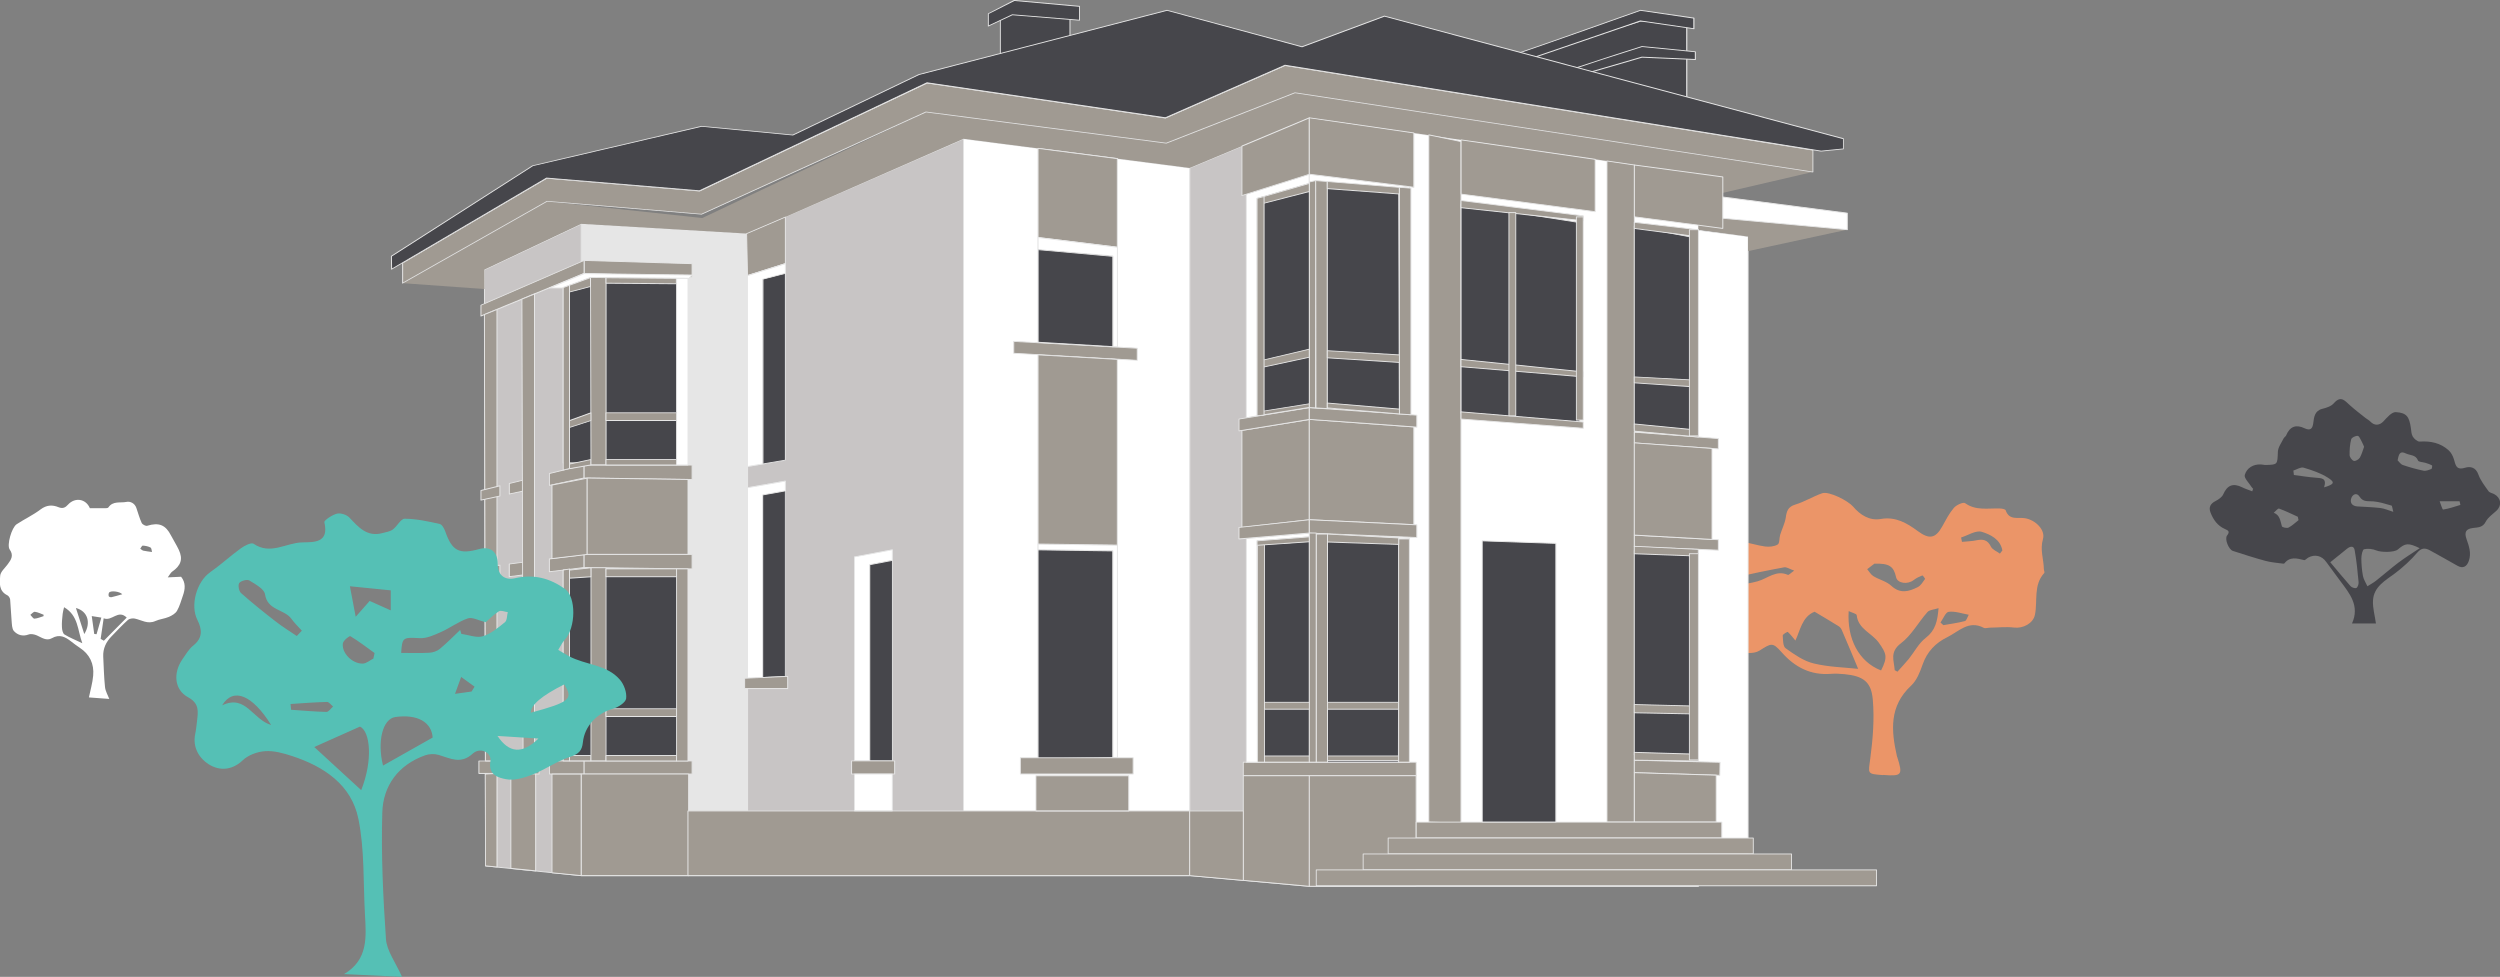 <?xml version="1.0" encoding="UTF-8"?>
<svg id="_Слой_2" data-name="Слой 2" xmlns="http://www.w3.org/2000/svg" viewBox="0 0 280.93 109.77">
  <rect x="0" y="0" width="280.93" height="109.77" fill="#808080" stroke="none"/>
  <g id="Layer_1" data-name="Layer 1">
    <path d="m159.29,65.11c2.59-2.06,1.53-4.78,1.56-7.28.02-1.25-.21-2.5-.17-3.74.07-1.83-.63-3.25-1.79-4.64-.94-1.12-1.68-2.46-2.29-3.8-.5-1.09-1.1-.63-1.81-.44-.8.21-1.64.44-2.45.4-.32-.01-.6-.72-.9-1.11-.43-.56-.75-1.37-1.32-1.63-1.46-.67-1.84-1.33-1.19-2.78.11-.25.15-.54.21-.82.28-1.56.88-2.83,2.6-3.3.21-.06.38-.74.35-1.12-.06-.82-.45-1.66-.37-2.45.08-.81.73-1.3,1.65-1.43.91-.13,1.77-.56,2.68-.69,1.14-.17,2.32-.11,3.47-.26.97-.12,1.99.71,2.93-.27.23-.24.86-.19,1.27-.12,1.43.23,2.75.89,4.3.76,1.23-.1,2.34.65,2.61,1.92.22,1.03.52,1.92,1.18,2.75.68.85,1.22,1.81,1.77,2.76.18.31.19.71.28,1.06.07.27.04.7.2.79,1.17.63.46,1.82.83,2.68.06.14-.05.48-.19.56-.79.48-1.56,1.16-2.42,1.31-.94.17-1.96-.17-3.07-.3-.8,2.57-2.75,4.34-4.72,6.08-1.55,1.38-2.23,3.09-2.18,5.11.06,2.46.08,4.93.3,7.37.08.87.71,1.69,1.13,2.63h-4.46Zm2.33-17.1s.04,0,.06,0c0,.46-.05.92,0,1.37.15,1.13.61,1.34,1.44.56.84-.79,1.72-1.65,2.23-2.66.38-.75.29-1.79.19-2.67-.02-.21-.92-.32-1.4-.49-.12-.04-.22-.11-.34-.17-1.03-.54-1.7-.23-1.88.94-.16,1.03-.21,2.07-.31,3.11Zm-.15-4.4c-.16-.09-.31-.18-.47-.27-.21.3-.55.57-.59.89-.11.96-.38,1.43-1.43.91-.63-.31-1.01,0-1.09.7-.18,1.56,1.3,3.61,3.08,4.01.17-2.1.34-4.17.5-6.24Zm7.3.13c-.11-.16-.23-.33-.34-.5-.69.34-1.5.55-2.02,1.06-.27.26-.05,1.04-.05,1.59.41-.15.92-.2,1.2-.48.48-.48.81-1.11,1.21-1.67Zm-13.24-10.49c-.11.08-.22.16-.32.24-.69-.26-1.37-.53-2.29-.88.21.43.3.92.59,1.16.55.45,1.22.75,1.86,1.08.02,0,.34-.36.34-.56,0-.35-.11-.7-.18-1.05Zm9.6,4.59c.02.16.03.32.05.48.53,0,1.09.11,1.57-.04.28-.09.42-.6.63-.92-.4-.09-.82-.33-1.18-.24-.39.09-.71.47-1.07.73Z" fill="#a09a92" fill-rule="evenodd" stroke-width="0"/>
    <path d="m10.13,57.11c.6,0,1.12,0,1.63,0,.14,0,.36,0,.42-.09.51-.76,1.35-.48,2.03-.62.43-.09.93.15,1.11.67.2.57.35,1.15.6,1.69.08.18.46.38.63.32,1.31-.4,2.06-.1,2.67,1.1.28.54.61,1.05.87,1.6.49,1.05.25,1.77-.76,2.47-.15.11-.24.31-.48.63.64-.03,1.07-.05,1.5-.07.54.67.46,1.4.2,2.13-.2.57-.36,1.18-.66,1.7-.18.31-.57.53-.91.68-.49.21-1.05.25-1.53.47-.85.38-1.54-.11-2.3-.28-.23-.05-.59,0-.76.14-.65.58-1.24,1.22-1.85,1.85-.62.63-.98,1.38-.94,2.28.06,1.14.08,2.29.2,3.43.05.47.32.91.48,1.33-.73-.05-1.53-.11-2.29-.17.16-.8.41-1.62.48-2.45.12-1.31-.38-2.39-1.51-3.13-.33-.22-.65-.46-.97-.71-.66-.51-1.3-.86-2.17-.36-.6.34-1.14-.08-1.68-.32-.28-.12-.66-.2-.93-.1-.67.25-1.24.05-1.64-.38-.24-.26-.23-.79-.27-1.21-.07-.78-.09-1.56-.16-2.34-.02-.18-.17-.41-.32-.48-.98-.48-.86-1.41-.8-2.19.04-.46.55-.88.86-1.31.38-.51.68-.98.21-1.64-.35-.49.22-2.47.78-2.84.88-.58,1.85-1.03,2.68-1.66.69-.52,1.34-.54,2.04-.25.47.19.77.03,1.05-.29.8-.87,2.02-.66,2.46.4Zm-2.93,11.12c-.07.32-.14.54-.16.76-.05.49-.11.99-.08,1.49.01.28.09.7.29.82.58.36,1.23.61,2,.98-.55-1.48-.43-3.1-2.04-4.04Zm4.11,3.56c.12.07.24.14.36.21.85-.86,1.71-1.73,2.57-2.6-.98-.96-1.65.46-2.59.08-.12.79-.23,1.55-.34,2.31Zm-2.78-3.47c.3.92.59,1.84.94,2.93.78-1.26.4-2.57-.94-2.93Zm2.85,1.08c-.4-.06-.67-.1-1.07-.17.1.73.19,1.37.28,2.01.09,0,.17.02.26.03.17-.59.34-1.18.54-1.88Zm-6.49-.16c0-.05,0-.11.01-.16-.33-.12-.65-.29-.98-.33-.16-.02-.34.22-.51.34.15.15.32.44.46.43.34-.02.68-.18,1.02-.28Zm12.19-7.21c-.04-.13-.04-.42-.16-.5-.26-.14-.58-.2-.88-.22-.09,0-.19.23-.28.35.11.07.22.19.35.22.29.07.59.09.98.15Zm-3.35,4.74c-.27-.3-1.28-.44-1.47-.18-.07.1-.08.28-.04.41.02.07.21.13.3.11.41-.09.8-.22,1.21-.33Z" fill="#fff" fill-rule="evenodd" stroke-width="0"/>
    <path d="m211.6,87.1c-1.84-.14-1.66-.12-1.43-1.89.29-2.18.47-4.42.28-6.59-.17-2.04-1.11-2.65-3.16-2.86-.51-.05-1.03-.08-1.54-.04-2.28.18-4.06-.74-5.54-2.42-1.04-1.18-1.18-1.01-2.51-.18-.65.4-1.77.28-2.59.06-.38-.1-.82-1.02-.77-1.52.12-1.12-.93-1.47-1.21-2.3-.43-1.29-1.19-2.48-1.49-3.79-.35-1.56.32-2.3,1.78-2.88.52-.21.88-.8,1.34-1.2.28-.24.62-.65.89-.62.9.1,1.78.42,2.69.54.47.06,1.03.01,1.42-.22.23-.13.17-.72.28-1.09.2-.65.53-1.28.63-1.94.1-.73.25-1.21,1.07-1.46,1.03-.31,1.98-.91,3.01-1.27.76-.27,2.92.84,3.48,1.49.79.94,1.86,1.62,3.11,1.4,1.69-.3,2.97.48,4.18,1.37,1.25.92,1.97.85,2.73-.53.4-.72.78-1.47,1.31-2.09.27-.32,1.05-.68,1.26-.53,1.23.88,2.59.55,3.91.6.23,0,.61.08.65.2.39,1.16,1.37.77,2.16.89,1.19.19,2.33,1.32,2.03,2.35-.35,1.19.08,2.24.1,3.35,0,.15.11.38.05.45-1.25,1.37-.73,3.13-1.05,4.7-.2.98-1.34,1.56-2.34,1.44-.89-.11-1.81,0-2.71.01-.24,0-.52.11-.7.02-1.7-.9-2.81.42-4.1,1.05-1.33.65-2.28,1.64-2.78,3.09-.29.84-.66,1.78-1.29,2.36-2.47,2.3-2.24,5.05-1.59,7.92,0,.04.03.08.04.11.64,2.02.53,2.16-1.58,2Zm-2.79-11.93c-.61-1.46-1.22-2.93-1.85-4.39-.07-.16-.21-.33-.36-.42-.84-.52-1.7-1.03-2.69-1.62-1.43.56-1.63,2.17-2.16,3.24-.19-.23-.49-.63-.85-.97-.04-.04-.58.27-.57.4.03.5.02,1.23.33,1.44.97.69,2.01,1.43,3.14,1.7,1.67.41,3.42.44,5.02.61Zm-1.07-6.5c-.2,3.07,1.1,5.68,3.64,6.67.78-1.53.59-1.91-.24-3.1-.77-1.1-2.34-1.54-2.5-3.12-.02-.15-.5-.26-.9-.45Zm5.16,6.63c.11.06.21.12.32.18.42-.48.87-.94,1.27-1.43.64-.8,1.13-1.78,1.92-2.38,1.06-.82,1.31-1.84,1.43-3.33-.53.17-1.03.18-1.25.44-1.02,1.15-1.78,2.6-2.97,3.5-1.32,1-.77,1.97-.71,3.02Zm-2.27-11.96c-.13.1-.47.36-.81.62.23.27.41.61.69.78.65.4,1.47.58,2.01,1.08,1.01.94,1.99.66,2.99.15.34-.17.57-.58.81-.91.03-.04-.26-.41-.3-.4-.34.14-.68.29-.96.51-.69.55-1.84.39-1.99-.3-.27-1.22-.75-1.58-2.43-1.53Zm-9.02.78c-.51-.18-.84-.42-1.12-.37-1.86.34-3.72.73-5.56,1.15-.14.03-.21.37-.3.56.2.1.41.3.59.28.77-.1,1.55-.21,2.29-.42,1.12-.31,2.08-1.31,3.4-.72.1.04.33-.22.71-.48Zm23.12-1.9c.09-.12.18-.24.28-.37-.23-1.26-1.35-1.79-2.32-2.09-.65-.2-1.54.4-2.32.64.03.16.07.33.1.49.55-.06,1.11-.06,1.64-.18.73-.15,1.24-.05,1.61.71.17.35.66.53,1.01.79Zm-6.68,7.73c.11.1.22.2.33.3.81-.14,1.63-.25,2.42-.46.19-.05.29-.47.43-.71-.75-.13-1.52-.42-2.25-.33-.35.04-.62.78-.93,1.21Z" fill="#eb9568" fill-rule="evenodd" stroke-width="0"/>
    <path d="m253.19,54.93c-.06-.07-.13-.13-.18-.21-.28-.45-.86-1-.76-1.35.22-.77.93-1.22,1.81-1.18.19,0,.37.07.56.06,1.35-.04,1.29-.05,1.35-1.49.02-.5.4-1,.64-1.49.06-.13.24-.22.29-.35.41-.99,1.1-1.26,2.06-.8.65.31.91.07.99-.6.08-.62.14-1.36,1.01-1.58.46-.11,1.01-.29,1.3-.63.82-.94,1.27-.23,1.84.26.55.49,1.14.94,1.72,1.4.17.13.37.23.52.38.48.52,1.05.47,1.5-.01.39-.42.92-1.05,1.37-1.03,1.22.07,1.51.5,1.7,1.74.05.34.05.73.22,1.01.16.26.53.58.78.56,1.23-.08,2.34.15,3.26.99.26.24.46.61.57.96.2.64.23,1.31,1.26.99.59-.18,1.21-.06,1.5.76.24.67.71,1.27,1.13,1.86.12.18.42.23.64.34.79.43.9,1.28.25,1.88-.42.39-.95.74-1.19,1.22-.33.67-.9.64-1.43.71-.84.1-.99.5-.73,1.25.27.78.56,1.56.26,2.44-.23.67-.67.9-1.29.55-1.04-.58-2.07-1.18-3.11-1.74-.51-.27-.92-.28-1.39.26-.74.86-1.59,1.64-2.49,2.32-1.1.83-2.4,1.5-2.49,3.06-.05.84.21,1.7.33,2.59h-2.69c.89-1.98-.26-3.36-1.31-4.76-.53-.72-1.06-1.43-1.59-2.16-.5-.7-1.28-.89-2.02-.48-.16.09-.34.31-.46.28-.81-.2-1.6-.43-2.23.38-.03.03-.12.02-.19.01-.64-.09-1.29-.13-1.91-.3-1.23-.33-2.45-.73-3.67-1.12-.48-.15-.96-1.35-.66-1.73.35-.45.14-.57-.25-.74-.82-.36-1.3-1.04-1.61-1.85-.23-.6,0-1,.57-1.29.33-.17.72-.43.86-.75.45-1.03,1.1-1.3,2.13-.79.36.18.75.3,1.13.45.04-.11.07-.21.11-.32Zm18.73,6.68c-1.3-.64-1.64-.58-2.46.13-.41.36-1.91.33-2.41.12-.42-.18-.96-.24-1.4-.14-.17.04-.3.66-.3,1.02,0,.66.06,1.34.18,1.99.08.4.33.77.5,1.15.33-.21.69-.4,1-.65.84-.66,1.64-1.37,2.49-2.01.77-.58,1.59-1.09,2.39-1.62Zm-10.06,1.57c.71.85,1.47,1.78,2.27,2.68.14.16.5.28.66.21.15-.07.27-.43.25-.64-.11-1.2-.23-2.41-.44-3.6-.09-.53-.5-.46-.87-.16-.56.46-1.13.91-1.87,1.51Zm7.56-11.46c.15.14.33.44.58.53.76.26,1.54.48,2.33.64.28.06.6-.08.89-.19.07-.03.11-.37.07-.4-.23-.13-.49-.21-.74-.29-.29-.09-.77-.09-.83-.26-.27-.68-.9-.56-1.38-.8-.64-.31-.78.05-.91.76Zm-3.76-1.51c-.07-.15-.15-.38-.27-.59-.13-.24-.28-.63-.45-.64-.24-.02-.68.19-.73.38-.15.57-.19,1.18-.18,1.77,0,.24.25.58.47.66.16.06.55-.15.67-.35.22-.36.32-.79.49-1.24Zm-4.51,4.56c1.16-.35,1.27-.56.46-1.08-.83-.53-1.81-.86-2.76-1.14-.32-.09-.76.21-1.14.33.02.17.04.33.06.5.82.1,1.64.24,2.46.3.65.05,1.27.04.93,1.09Zm-2.86,3.68c-.03-.13-.05-.25-.08-.38-.7-.32-1.39-.66-2.11-.92-.13-.04-.39.3-.59.47.7.27.73.92.91,1.52.04.12.55.24.74.15.41-.21.76-.55,1.13-.84Zm10.65-.93c-.11-.39-.12-.69-.21-.71-.67-.19-1.34-.41-2.03-.47-.58-.05-1.15.11-1.55-.53-.34-.53-.8-.22-.93.16-.18.53.09.91.72.94.86.05,1.72.08,2.57.18.42.05.83.24,1.44.43Zm7.54-.78c-.03-.14-.06-.27-.09-.41h-2.24c.11.28.3.94.39.93.66-.1,1.3-.33,1.94-.52Z" fill="#46464b" fill-rule="evenodd" stroke-width="0"/>
    <g>
      <g>
        <polygon points="172.34 9.96 189.54 13.24 189.54 2.53 184.35 2.36 172.34 6.02 172.34 9.96" fill="#46464b" stroke-width="0"/>
        <path d="m189.54,13.29s0,0,0,0l-17.2-3.28s-.04-.03-.04-.05v-3.94s.02-.04.04-.05l12.01-3.66s.01,0,.02,0l5.19.16s.05.02.05.05v10.71s0,.03-.02.04c0,0-.02.01-.03.01Zm-17.15-3.37l17.09,3.26V2.58l-5.13-.16-11.96,3.65v3.85Z" fill="#e6e6e6" stroke-width="0"/>
      </g>
      <g>
        <rect x="112.41" y="1.49" width="7.83" height="4.84" fill="#46464b" stroke-width="0"/>
        <path d="m120.24,6.38h-7.83s-.05-.02-.05-.05V1.49s.02-.05.05-.05h7.83s.05.02.05.05v4.84s-.02.05-.05.05Zm-7.78-.11h7.72V1.54h-7.72v4.73Z" fill="#e6e6e6" stroke-width="0"/>
      </g>
      <g>
        <path d="m169.94,6.19c.25,0,14.41-5.03,14.41-5.03l6,.87v1.2l-6-.87-13.55,4.65-.85-.82Z" fill="#46464b" stroke-width="0"/>
        <path d="m170.79,7.06s-.03,0-.04-.01l-.85-.82s-.02-.04-.01-.06c0-.02.03-.03.05-.03.28-.03,9.53-3.3,14.39-5.03,0,0,.02,0,.03,0l6,.87s.05.03.05.05v1.2s0,.03-.02.04-.03.01-.04.01l-5.99-.87-13.54,4.64s-.01,0-.02,0Zm-.75-.85l.76.73,13.52-4.64s.02,0,.02,0l5.94.87v-1.09l-5.94-.87c-1.44.51-13.06,4.64-14.31,5Z" fill="#e6e6e6" stroke-width="0"/>
      </g>
      <g>
        <path d="m170.1,10.25c.23-.56,14.41-5.03,14.41-5.03l6,.59v.87l-6-.26-13.71,3.99-.69-.16Z" fill="#46464b" stroke-width="0"/>
        <path d="m170.79,10.47s0,0-.01,0l-.69-.16s-.03-.01-.03-.03,0-.03,0-.04c.23-.57,12.99-4.6,14.44-5.06,0,0,.01,0,.02,0l6,.59s.05.03.05.05v.87s0,.03-.02.04c0,.01-.02.02-.04.01l-5.99-.26-13.7,3.99s0,0-.02,0Zm-.59-.25l.59.14,13.7-3.99s0,0,.02,0l5.94.26v-.77l-5.94-.58c-5.48,1.73-13.58,4.4-14.31,4.94Z" fill="#e6e6e6" stroke-width="0"/>
      </g>
      <g>
        <polygon points="111.06 2.55 111.06 1.53 113.97 .05 121.3 .71 121.3 2.27 113.76 1.65 111.06 2.92 111.06 2.55" fill="#46464b" stroke-width="0"/>
        <path d="m111.06,2.98s-.02,0-.03,0c-.02,0-.02-.03-.02-.04v-1.39s.01-.04.03-.05L113.94,0s.02,0,.03,0l7.34.66s.05.03.05.05v1.56s0,.03-.02.04-.03.02-.04.01l-7.53-.61-2.69,1.26s-.02,0-.02,0Zm.05-1.41v1.28l2.63-1.24s.02,0,.03,0l7.49.61V.76l-7.27-.65-2.87,1.45Z" fill="#e6e6e6" stroke-width="0"/>
      </g>
      <g>
        <polygon points="196.43 26.58 164.18 22.53 164.18 97.74 196.43 97.74 196.43 26.58" fill="#fff" stroke-width="0"/>
        <path d="m196.43,97.79h-32.25s-.05-.02-.05-.05V22.53s0-.03.02-.04.02-.02.04-.01l32.25,4.04s.05.03.05.05v71.16s-.02.05-.05.05Zm-32.19-.11h32.14V26.62l-32.14-4.03v75.09Z" fill="#e6e6e6" stroke-width="0"/>
      </g>
      <g>
        <polygon points="133.68 98.39 147.13 99.6 147.13 13.24 133.68 18.87 133.68 98.39" fill="#c8c5c5" stroke-width="0"/>
        <path d="m147.13,99.65s0,0,0,0l-13.45-1.21s-.05-.03-.05-.05V18.87s.01-.04.03-.05l13.45-5.63s.04,0,.05,0c.01,0,.02.03.02.04v86.36s0,.03-.02.04c0,0-.02.01-.04.01Zm-13.39-1.31l13.34,1.2V13.32l-13.34,5.58v79.44Z" fill="#e6e6e6" stroke-width="0"/>
      </g>
      <g>
        <polygon points="157.9 92.38 160.56 92.38 160.56 15.19 157.9 14.8 157.9 92.38" fill="#fff" stroke-width="0"/>
        <path d="m160.56,92.43h-2.66s-.05-.02-.05-.05V14.8s0-.03.02-.04c.01-.01.03-.01.04-.01l2.66.39s.05.03.05.05v77.19s-.02.05-.05.05Zm-2.61-.11h2.56V15.23l-2.56-.37v77.46Z" fill="#e6e6e6" stroke-width="0"/>
      </g>
      <g>
        <polygon points="177.91 92.38 180.58 92.38 180.58 18.09 177.91 17.7 177.91 92.38" fill="#fff" stroke-width="0"/>
        <path d="m180.58,92.43h-2.66s-.05-.02-.05-.05V17.7s0-.03.02-.04c.01,0,.03-.01.04-.01l2.66.39s.05.03.05.05v74.29s-.02.05-.05.05Zm-2.61-.11h2.56V18.14l-2.56-.37v74.56Z" fill="#e6e6e6" stroke-width="0"/>
      </g>
      <g>
        <polygon points="133.68 18.87 108.27 15.59 108.27 98.39 133.68 98.39 133.68 18.87" fill="#fff" stroke-width="0"/>
        <path d="m133.68,98.45h-25.42s-.05-.02-.05-.05V15.59s0-.03.02-.04c.01,0,.03-.02.04-.01l25.42,3.28s.05.03.05.05v79.52s-.02.05-.05.05Zm-25.36-.11h25.31V18.92l-25.31-3.27v82.69Z" fill="#e6e6e6" stroke-width="0"/>
      </g>
      <g>
        <polygon points="190.85 19.58 147.13 13.24 147.13 99.6 190.85 99.6 190.85 19.58" fill="#fff" stroke-width="0"/>
        <path d="m190.85,99.65h-43.72s-.05-.02-.05-.05V13.24s0-.03.02-.04c.01,0,.03-.01.04-.01l43.72,6.34s.05.03.05.05v80.02s-.02.05-.05.05Zm-43.67-.11h43.62V19.63l-43.62-6.32v86.25Z" fill="#e6e6e6" stroke-width="0"/>
      </g>
      <g>
        <polygon points="84 98.39 108.27 98.39 108.27 15.59 83.9 26.24 84 98.39" fill="#c8c5c5" stroke-width="0"/>
        <path d="m108.27,98.45h-24.27s-.05-.02-.05-.05l-.1-72.15s.01-.04.03-.05l24.37-10.65s.04,0,.05,0c.02,0,.02.03.02.04v82.8s-.02.05-.05.05Zm-24.21-.11h24.16V15.67l-24.26,10.61.1,72.06Z" fill="#e6e6e6" stroke-width="0"/>
      </g>
      <g>
        <polygon points="84 26.25 65.31 25.15 65.31 98.39 84 98.39 84 26.25" fill="#e6e6e6" stroke-width="0"/>
        <path d="m84,98.45h-18.69s-.05-.02-.05-.05V25.15s0-.03.02-.04.03-.02.04-.01l18.69,1.09s.05.02.05.05v72.15s-.02.05-.05.05Zm-18.64-.11h18.59V26.3l-18.59-1.09v73.13Z" fill="#e6e6e6" stroke-width="0"/>
      </g>
      <g>
        <polygon points="54.56 97.3 65.31 98.39 65.31 25.15 54.43 30.29 54.56 97.3" fill="#c8c5c5" stroke-width="0"/>
        <path d="m65.31,98.45s0,0,0,0l-10.75-1.09s-.05-.03-.05-.05l-.13-67.01s.01-.04.03-.05l10.88-5.14s.04,0,.05,0c.02,0,.02.03.02.04v73.24s0,.03-.02.04c0,0-.02.01-.04.01Zm-10.69-1.19l10.64,1.08V25.24l-10.77,5.09.13,66.93Z" fill="#e6e6e6" stroke-width="0"/>
      </g>
      <polygon points="54.44 32.48 45.25 31.82 61.48 22.63 78.92 24.5 104.06 12.58 131.06 16.08 145.52 10.41 203.72 19.32 190.85 22.31 190.85 24.28 207.58 25.81 196.43 28.22 196.43 26.58 190.85 25.81 190.85 19.58 147.13 13.24 133.68 18.87 108.27 15.59 84 26.25 65.31 25.15 54.43 30.29 54.44 32.48" fill="#a09a92" stroke-width="0"/>
      <g>
        <polygon points="207.58 25.81 207.58 23.95 192.3 21.97 190.85 22.31 190.85 24.28 207.58 25.81" fill="#fff" stroke-width="0"/>
        <path d="m207.58,25.86s0,0,0,0l-16.72-1.53s-.05-.03-.05-.05v-1.97s.02-.05.04-.05l1.45-.34s.01,0,.02,0l15.27,1.98s.05.03.05.05v1.86s0,.03-.02.04c0,0-.02.01-.04.01Zm-16.67-1.63l16.62,1.52v-1.75l-15.22-1.97-1.4.33v1.88Z" fill="#e6e6e6" stroke-width="0"/>
      </g>
      <g>
        <polygon points="203.72 19.32 203.72 16.85 144.4 7.34 130.95 13.24 104.17 9.3 78.59 21.45 61.43 20.02 45.25 29.53 45.25 31.82 61.48 22.63 78.84 24.07 104.06 12.58 131.06 16.08 145.52 10.41 203.72 19.32" fill="#a09a92" stroke-width="0"/>
        <path d="m45.25,31.88s-.02,0-.03,0c-.02,0-.03-.03-.03-.05v-2.3s0-.04.03-.05l16.18-9.51s.02,0,.03,0l17.15,1.43,25.57-12.14s.02,0,.03,0l26.77,3.93,13.43-5.9s.02,0,.03,0l59.32,9.51s.04.03.04.05v2.47s0,.03-.02.04c-.01.01-.03.02-.04.01l-58.18-8.9-14.45,5.66s-.02,0-.03,0l-26.98-3.5-25.21,11.48s-.02,0-.03,0l-17.34-1.45-16.22,9.19s-.02,0-.03,0Zm.05-2.32v2.17l16.15-9.15s.02,0,.03,0l17.34,1.45,25.21-11.49s.02,0,.03,0l26.99,3.5,14.45-5.66s.02,0,.03,0l58.14,8.9v-2.37l-59.26-9.5-13.43,5.9s-.02,0-.03,0l-26.76-3.93-25.56,12.13s-.02,0-.03,0l-17.15-1.43-16.14,9.49Z" fill="#e6e6e6" stroke-width="0"/>
      </g>
      <g>
        <polygon points="204.64 16.98 207.14 16.74 207.14 15.59 155.57 1.82 146.31 5.26 131.14 1.16 103.27 8.38 89.08 15.18 78.84 14.2 59.87 18.62 43.99 28.8 44.01 30.26 61.43 20.02 78.59 21.45 104.17 9.3 130.95 13.24 144.4 7.34 204.64 16.98" fill="#46464b" stroke-width="0"/>
        <path d="m44.01,30.31s-.02,0-.03,0c-.02,0-.03-.03-.03-.05l-.02-1.46s0-.04.02-.05l15.89-10.17s.01,0,.02,0l18.96-4.43s.01,0,.02,0l10.23.98,14.17-6.8,27.88-7.22s.02,0,.03,0l15.15,4.09,9.25-3.44s.02,0,.03,0l51.57,13.77s.04.03.04.05v1.15s-.02.05-.05.05l-2.5.25s0,0-.01,0l-60.23-9.64-13.43,5.9s-.02,0-.03,0l-26.76-3.93-25.56,12.13s-.02,0-.03,0l-17.15-1.43-17.41,10.23s-.02,0-.03,0Zm.03-1.49l.02,1.34,17.34-10.2s.02,0,.03,0l17.15,1.43,25.57-12.14s.02,0,.03,0l26.77,3.93,13.43-5.9s.02,0,.03,0l60.24,9.65,2.45-.24v-1.06L155.58,1.87l-9.25,3.44s-.02,0-.03,0l-15.15-4.1-27.86,7.21-14.17,6.8s-.02,0-.03,0l-10.24-.98-18.95,4.42-15.85,10.15Z" fill="#e6e6e6" stroke-width="0"/>
      </g>
      <g>
        <polygon points="125.56 85.28 116.65 85.28 116.65 16.67 125.56 17.82 125.56 85.28" fill="#fff" stroke-width="0"/>
        <path d="m125.56,85.33h-8.91s-.05-.02-.05-.05V16.67s0-.03.02-.04c.01,0,.03-.02.04-.01l8.91,1.15s.05.03.05.05v67.45s-.02.05-.05.05Zm-8.86-.11h8.8V17.87l-8.8-1.14v68.49Z" fill="#e6e6e6" stroke-width="0"/>
      </g>
      <g>
        <rect x="139.71" y="85.64" width="19.43" height="1.53" fill="#a09a92" stroke-width="0"/>
        <path d="m159.14,87.23h-19.43s-.05-.02-.05-.05v-1.53s.02-.05.05-.05h19.43s.05.02.05.05v1.53s-.02.05-.05.05Zm-19.38-.11h19.33v-1.42h-19.33v1.42Z" fill="#e6e6e6" stroke-width="0"/>
      </g>
      <g>
        <polygon points="113.91 38.35 127.79 39.12 127.79 40.48 113.91 39.69 113.91 38.35" fill="#a09a92" stroke-width="0"/>
        <path d="m127.79,40.54s0,0,0,0l-13.88-.79s-.05-.02-.05-.05v-1.34s0-.03.02-.04c.01,0,.03-.02.04-.01l13.88.77s.05.02.05.05v1.37s0,.03-.02.04c0,0-.02.01-.04.01Zm-13.82-.89l13.77.79v-1.26l-13.77-.76v1.23Z" fill="#e6e6e6" stroke-width="0"/>
      </g>
      <g>
        <polygon points="116.65 16.67 125.56 17.82 125.56 27.78 116.65 26.68 116.65 16.67" fill="#a09a92" stroke-width="0"/>
        <path d="m125.56,27.83s0,0,0,0l-8.91-1.09s-.05-.03-.05-.05v-10.01s0-.03.02-.04c.01,0,.03-.02.04-.01l8.91,1.15s.05.03.05.05v9.96s0,.03-.02.04c0,0-.02.01-.04.01Zm-8.86-1.19l8.8,1.08v-9.85l-8.8-1.14v9.91Z" fill="#e6e6e6" stroke-width="0"/>
      </g>
      <g>
        <polygon points="125.56 27.78 125.56 38.95 125.05 38.95 125.05 28.76 116.65 28.05 116.65 26.69 125.56 27.78" fill="#fff" stroke-width="0"/>
        <path d="m125.56,39.01h-.51s-.05-.02-.05-.05v-10.15l-8.35-.7s-.05-.03-.05-.05v-1.37s0-.03.02-.04c.01-.01.02-.02.04-.01l8.91,1.09s.05.03.05.05v11.17s-.02.05-.05.05Zm-.46-.11h.41v-11.07l-8.8-1.08v1.26l8.35.7s.05.03.05.05v10.14Z" fill="#e6e6e6" stroke-width="0"/>
      </g>
      <g>
        <polygon points="125.56 61.25 125.56 85.12 125.05 85.15 125.05 61.91 116.65 61.79 116.65 61.13 125.56 61.25" fill="#fff" stroke-width="0"/>
        <path d="m125.05,85.2s-.03,0-.04-.01c-.01-.01-.02-.02-.02-.04v-23.19s-8.34-.12-8.34-.12c-.03,0-.05-.02-.05-.05v-.66s0-.03.02-.04c0,0,.02-.02.04-.02h0l8.91.12s.05.02.05.05v23.87s-.02.05-.05.05l-.51.03h0Zm-8.34-23.47l8.34.12s.05.02.05.05v23.18s.41-.02.41-.02v-23.76l-8.8-.12v.55Z" fill="#e6e6e6" stroke-width="0"/>
      </g>
      <g>
        <polygon points="125.05 38.95 116.65 38.46 116.65 28.05 125.05 28.8 125.05 38.95" fill="#46464b" stroke-width="0"/>
        <path d="m125.05,39.01s0,0,0,0l-8.39-.49s-.05-.02-.05-.05v-10.41s0-.03.02-.04c.01-.01.03-.02.04-.01l8.39.75s.05.03.05.05v10.16s0,.03-.02.04c0,0-.02.01-.04.01Zm-8.34-.6l8.29.49v-10.05l-8.29-.74v10.3Z" fill="#e6e6e6" stroke-width="0"/>
      </g>
      <g>
        <polygon points="140.05 21.82 140.05 46.95 141.29 46.72 141.26 22.3 147.13 20.61 147.13 19.58 140.05 21.82" fill="#fff" stroke-width="0"/>
        <path d="m140.05,47s-.02,0-.03-.01c-.01-.01-.02-.02-.02-.04v-25.13s.02-.04.04-.05l7.08-2.24s.03,0,.05,0c.01,0,.02.03.02.04v1.03s-.02.04-.04.05l-5.83,1.68.03,24.39s-.02.05-.04.05l-1.24.23s0,0,0,0Zm.05-25.14v25.03l1.13-.21-.03-24.38s.02-.04.04-.05l5.83-1.68v-.92l-6.97,2.21Z" fill="#e6e6e6" stroke-width="0"/>
      </g>
      <g>
        <polygon points="141.29 46.72 147.13 45.8 147.13 20.61 141.26 22.3 141.29 46.72" fill="#46464b" stroke-width="0"/>
        <path d="m141.29,46.78s-.02,0-.03-.01c-.01-.01-.02-.02-.02-.04l-.03-24.43s.02-.04.04-.05l5.87-1.69s.03,0,.05,0c.01.01.02.03.02.04v25.19s-.02.05-.04.05l-5.84.92s0,0,0,0Zm.03-24.44l.03,24.32,5.74-.91v-25.07l-5.76,1.66Z" fill="#e6e6e6" stroke-width="0"/>
      </g>
      <g>
        <polygon points="116.65 39.87 125.56 40.38 125.56 61.25 116.65 61.13 116.65 39.87" fill="#a09a92" stroke-width="0"/>
        <path d="m125.56,61.31h0l-8.91-.12s-.05-.02-.05-.05v-21.26s0-.03.02-.04c.01,0,.03-.02.04-.01l8.91.51s.05.02.05.05v20.88s0,.03-.02.04c0,0-.02.02-.04.02Zm-8.86-.23l8.8.12v-20.77s-8.8-.5-8.8-.5v21.15Z" fill="#e6e6e6" stroke-width="0"/>
      </g>
      <g>
        <polygon points="125.05 85.15 116.65 85.28 116.65 61.79 125.05 61.91 125.05 85.15" fill="#46464b" stroke-width="0"/>
        <path d="m116.65,85.33s-.03,0-.04-.02c0-.01-.02-.02-.02-.04v-23.49s0-.03.02-.04c0,0,.02-.02.04-.02h0l8.39.12s.05.02.05.05v23.24s-.02.05-.05.05l-8.39.13h0Zm.05-23.49v23.38l8.29-.13v-23.13l-8.29-.12Z" fill="#e6e6e6" stroke-width="0"/>
      </g>
      <g>
        <polygon points="88.26 29.63 84 30.97 83.9 26.24 88.26 24.38 88.26 29.63" fill="#a09a92" stroke-width="0"/>
        <path d="m84,31.03s-.02,0-.03,0c-.01,0-.02-.03-.02-.04l-.1-4.73s.01-.04.03-.05l4.36-1.86s.04,0,.05,0c.02,0,.02.03.02.04v5.25s-.02.04-.04.05l-4.25,1.34s-.01,0-.02,0Zm-.05-4.75l.1,4.62,4.15-1.31v-5.13l-4.25,1.82Z" fill="#e6e6e6" stroke-width="0"/>
      </g>
      <g>
        <polygon points="88.26 51.72 84 52.43 84 30.97 88.26 29.63 88.26 51.72" fill="#46464b" stroke-width="0"/>
        <path d="m84,52.48s-.02,0-.03-.01c-.01-.01-.02-.02-.02-.04v-21.46s.02-.04.04-.05l4.25-1.34s.03,0,.05,0c.01,0,.02.03.02.04v22.09s-.02.05-.04.05l-4.25.71s0,0,0,0Zm.05-21.47v21.35l4.15-.69v-21.97l-4.15,1.31Z" fill="#e6e6e6" stroke-width="0"/>
      </g>
      <g>
        <polygon points="88.26 29.63 88.26 30.72 85.72 31.38 85.72 52.14 84 52.43 84 30.97 88.26 29.63" fill="#fff" stroke-width="0"/>
        <path d="m84,52.48s-.02,0-.03-.01c-.01-.01-.02-.02-.02-.04v-21.46s.02-.04.04-.05l4.26-1.34s.03,0,.05,0c.01,0,.02.03.02.04v1.09s-.02.05-.04.05l-2.49.64v20.72s-.02.05-.04.05l-1.72.29s0,0,0,0Zm.05-21.47v21.35l1.62-.27v-20.72s.02-.05.04-.05l2.49-.64v-.98l-4.15,1.31Z" fill="#e6e6e6" stroke-width="0"/>
      </g>
      <g>
        <polygon points="88.26 76.02 84 76.22 84 54.8 88.26 54.06 88.26 76.02" fill="#46464b" stroke-width="0"/>
        <path d="m84,76.27s-.03,0-.04-.01c-.01-.01-.02-.02-.02-.04v-21.41s.02-.05.04-.05l4.25-.74s.03,0,.04.01c.01.01.02.02.02.04v21.96s-.02.05-.05.05l-4.25.19h0Zm.05-21.42v21.31l4.15-.19v-21.85l-4.15.73Z" fill="#e6e6e6" stroke-width="0"/>
      </g>
      <g>
        <polygon points="88.26 54.06 88.26 55.16 85.72 55.61 85.72 76.14 84 76.22 84 54.8 88.26 54.06" fill="#fff" stroke-width="0"/>
        <path d="m84,76.27s-.03,0-.04-.01c-.01-.01-.02-.02-.02-.04v-21.41s.02-.05.04-.05l4.25-.74s.03,0,.04.01c.01.01.02.02.02.04v1.09s-.02.05-.04.05l-2.49.45v20.48s-.02.05-.05.05l-1.72.08h0Zm.05-21.42v21.31l1.62-.07v-20.48s.02-.05.04-.05l2.49-.45v-.99l-4.15.73Z" fill="#e6e6e6" stroke-width="0"/>
      </g>
      <g>
        <polygon points="88.51 77.38 83.67 77.38 83.67 76.22 88.51 76.01 88.51 77.38" fill="#a09a92" stroke-width="0"/>
        <path d="m88.51,77.43h-4.84s-.05-.02-.05-.05v-1.16s.02-.05.05-.05l4.84-.21s.03,0,.04.01c.01.01.02.02.02.04v1.37s-.02.05-.05.05Zm-4.78-.11h4.73v-1.26l-4.73.2v1.06Z" fill="#e6e6e6" stroke-width="0"/>
      </g>
      <g>
        <polygon points="100.28 85.51 96.02 85.5 96.02 62.58 100.28 61.77 100.28 85.51" fill="#46464b" stroke-width="0"/>
        <path d="m100.28,85.57h-4.25s-.05-.04-.05-.06v-22.92s.02-.05.04-.05l4.25-.8s.03,0,.04.01c.01.01.02.03.02.04v23.74s0,.03-.02.04c0,0-.02.02-.04.02Zm-4.2-.12h4.15s0-23.61,0-23.61l-4.15.78v22.83Z" fill="#e6e6e6" stroke-width="0"/>
      </g>
      <g>
        <polygon points="100.27 61.77 100.27 62.96 97.74 63.45 97.74 85.5 96.02 85.5 96.02 62.58 100.27 61.77" fill="#fff" stroke-width="0"/>
        <path d="m97.74,85.56h-1.72s-.05-.02-.05-.05v-22.92s.02-.05.04-.05l4.25-.8s.03,0,.04.01c.01.01.02.03.02.04v1.18s-.02.05-.04.05l-2.49.48v22.01s-.02.05-.05.05Zm-1.67-.11h1.62v-22s.02-.05.04-.05l2.49-.48v-1.08l-4.15.78v22.83Z" fill="#e6e6e6" stroke-width="0"/>
      </g>
      <g>
        <polygon points="100.53 86.98 95.69 86.98 95.69 85.51 100.53 85.5 100.53 86.98" fill="#a09a92" stroke-width="0"/>
        <path d="m100.53,87.03h-4.84s-.05-.02-.05-.05v-1.47s.02-.05.05-.05h4.84s.03,0,.04,0c.01,0,.02.02.02.04v1.48s-.02.05-.05.05Zm-4.78-.11h4.73v-1.37h-4.73v1.37Z" fill="#e6e6e6" stroke-width="0"/>
      </g>
      <g>
        <rect x="61.74" y="85.51" width="3.89" height="1.47" fill="#a09a92" stroke-width="0"/>
        <path d="m65.64,87.03h-3.89s-.05-.02-.05-.05v-1.47s.02-.05.05-.05h3.89s.05.02.05.05v1.47s-.02.05-.05.05Zm-3.84-.11h3.79v-1.36h-3.79v1.36Z" fill="#e6e6e6" stroke-width="0"/>
      </g>
      <g>
        <rect x="65.64" y="85.51" width="12.14" height="1.47" fill="#a09a92" stroke-width="0"/>
        <path d="m77.78,87.03h-12.14s-.05-.02-.05-.05v-1.47s.02-.05.05-.05h12.14s.05.02.05.05v1.47s-.02.05-.05.05Zm-12.09-.11h12.03v-1.36h-12.03v1.36Z" fill="#e6e6e6" stroke-width="0"/>
      </g>
      <g>
        <polygon points="65.64 62.3 61.74 62.8 61.74 64.24 65.64 63.77 65.64 62.3" fill="#a09a92" stroke-width="0"/>
        <path d="m61.74,64.3s-.03,0-.04-.01c-.01,0-.02-.02-.02-.04v-1.45s.02-.05.05-.05l3.89-.5s.03,0,.04.01c.01.01.02.02.02.04v1.47s-.02.05-.05.05l-3.89.48s0,0,0,0Zm.05-1.45v1.34l3.79-.46v-1.36l-3.79.49Z" fill="#e6e6e6" stroke-width="0"/>
      </g>
      <g>
        <polygon points="65.64 63.77 77.78 63.93 77.78 62.3 65.64 62.3 65.64 63.77" fill="#a09a92" stroke-width="0"/>
        <path d="m77.78,63.99h0l-12.14-.17s-.05-.02-.05-.05v-1.47s.02-.05.05-.05h12.14s.05.02.05.05v1.63s0,.03-.02.04c0,0-.02.02-.04.02Zm-12.09-.27l12.03.16v-1.53h-12.03v1.36Z" fill="#e6e6e6" stroke-width="0"/>
      </g>
      <g>
        <polygon points="65.64 52.25 61.74 53.21 61.74 54.55 65.64 53.72 65.64 52.25" fill="#a09a92" stroke-width="0"/>
        <path d="m61.74,54.6s-.02,0-.03-.01c-.01-.01-.02-.03-.02-.04v-1.34s.02-.05.04-.05l3.89-.96s.03,0,.05,0c.01.01.02.03.02.04v1.47s-.02.05-.04.05l-3.89.83s0,0-.01,0Zm.05-1.35v1.23l3.79-.81v-1.35l-3.79.93Z" fill="#e6e6e6" stroke-width="0"/>
      </g>
      <g>
        <polygon points="65.64 53.72 77.78 53.88 77.78 52.25 65.64 52.25 65.64 53.72" fill="#a09a92" stroke-width="0"/>
        <path d="m77.78,53.94h0l-12.14-.17s-.05-.02-.05-.05v-1.47s.02-.05.05-.05h12.14s.05.02.05.05v1.63s0,.03-.02.04c0,0-.02.02-.04.02Zm-12.09-.27l12.03.17v-1.53h-12.03v1.36Z" fill="#e6e6e6" stroke-width="0"/>
      </g>
      <g>
        <polygon points="59.36 53.8 57.24 54.32 57.23 55.51 59.36 55.06 59.36 53.8" fill="#a09a92" stroke-width="0"/>
        <path d="m57.23,55.57s-.02,0-.03-.01c-.01-.01-.02-.03-.02-.04v-1.19s.03-.05.05-.05l2.12-.52s.03,0,.05,0c.01.01.02.03.02.04v1.26s-.02.05-.04.05l-2.13.45s0,0-.01,0Zm.06-1.2v1.08s2.01-.43,2.01-.43v-1.15l-2.01.5Z" fill="#e6e6e6" stroke-width="0"/>
      </g>
      <g>
        <polygon points="59.36 63.1 57.24 63.38 57.23 64.8 59.36 64.54 59.36 63.1" fill="#a09a92" stroke-width="0"/>
        <path d="m57.23,64.85s-.03,0-.04-.01c-.01-.01-.02-.02-.02-.04v-1.42s.03-.05.06-.05l2.12-.27s.03,0,.04.01c.01.01.02.02.02.04v1.43s-.02.05-.05.05l-2.13.26s0,0,0,0Zm.06-1.43v1.32s2.01-.25,2.01-.25v-1.33l-2.01.26Z" fill="#e6e6e6" stroke-width="0"/>
      </g>
      <g>
        <polygon points="65.64 30.74 77.78 31.15 77.78 29.63 65.64 29.27 65.64 30.74" fill="#a09a92" stroke-width="0"/>
        <path d="m77.78,31.2h0l-12.14-.41s-.05-.02-.05-.05v-1.47s0-.03.02-.04c.01,0,.03-.02.04-.02l12.14.36s.05.02.05.05v1.52s0,.03-.02.04c0,0-.02.02-.04.02Zm-12.09-.52l12.03.41v-1.41l-12.03-.36v1.36Z" fill="#e6e6e6" stroke-width="0"/>
      </g>
      <g>
        <polygon points="57.11 86.91 60.58 86.98 60.58 85.51 57.11 85.51 57.11 86.91" fill="#a09a92" stroke-width="0"/>
        <path d="m60.58,87.03h0l-3.47-.07s-.05-.02-.05-.05v-1.39s.02-.05.05-.05h3.47s.05.02.05.05v1.47s0,.03-.02.04-.02.02-.04.02Zm-3.42-.18l3.36.07v-1.36h-3.36v1.29Z" fill="#e6e6e6" stroke-width="0"/>
      </g>
      <g>
        <polygon points="65.64 29.27 54.05 34.29 54.04 35.51 65.64 30.74 65.64 29.27" fill="#a09a92" stroke-width="0"/>
        <path d="m54.04,35.56s-.02,0-.03,0c-.02,0-.02-.03-.02-.04v-1.22s.02-.04.04-.05l11.59-5.02s.04,0,.05,0c.02,0,.02.03.02.04v1.47s-.01.04-.03.05l-11.59,4.77s-.01,0-.02,0Zm.06-1.24v1.1s11.48-4.73,11.48-4.73v-1.35l-11.48,4.98Z" fill="#e6e6e6" stroke-width="0"/>
      </g>
      <g>
        <rect x="53.82" y="85.51" width="2.04" height="1.4" fill="#a09a92" stroke-width="0"/>
        <path d="m55.85,86.97h-2.04s-.05-.02-.05-.05v-1.4s.02-.05.05-.05h2.04s.05.02.05.05v1.4s-.02.05-.05.05Zm-1.98-.11h1.93v-1.3h-1.93v1.3Z" fill="#e6e6e6" stroke-width="0"/>
      </g>
      <g>
        <polygon points="77.31 62.3 65.96 62.3 65.96 53.72 77.31 53.88 77.31 62.3" fill="#a09a92" stroke-width="0"/>
        <path d="m77.31,62.35h-11.34s-.05-.02-.05-.05v-8.58s0-.03.02-.04c0,0,.02-.02.04-.02h0l11.34.16s.05.02.05.05v8.41s-.02.05-.05.05Zm-11.29-.11h11.24v-8.31l-11.24-.16v8.47Z" fill="#e6e6e6" stroke-width="0"/>
      </g>
      <g>
        <rect x="65.31" y="86.98" width="12.08" height="11.41" fill="#a09a92" stroke-width="0"/>
        <path d="m77.39,98.45h-12.08s-.05-.02-.05-.05v-11.41s.02-.05.05-.05h12.08s.05.02.05.05v11.41s-.02.05-.05.05Zm-12.03-.11h11.97v-11.31h-11.97v11.31Z" fill="#e6e6e6" stroke-width="0"/>
      </g>
      <g>
        <polygon points="60.19 97.87 57.4 97.59 57.4 86.87 60.19 86.98 60.19 97.87" fill="#a09a92" stroke-width="0"/>
        <path d="m60.19,97.92s0,0,0,0l-2.79-.28s-.05-.03-.05-.05v-10.71s0-.03.02-.04c.01,0,.02-.01.04-.01l2.79.11s.05.02.05.05v10.89s0,.03-.02.04c0,0-.02.01-.04.01Zm-2.73-.39l2.68.27v-10.78l-2.68-.1v10.61Z" fill="#e6e6e6" stroke-width="0"/>
      </g>
      <g>
        <polygon points="55.85 97.43 54.56 97.3 54.53 86.98 55.85 86.92 55.85 97.43" fill="#a09a92" stroke-width="0"/>
        <path d="m55.85,97.48s0,0,0,0l-1.29-.13s-.05-.03-.05-.05l-.03-10.32s.02-.05.05-.05l1.33-.06s.03,0,.04.01c.01,0,.02.02.02.04v10.51s0,.03-.02.04c0,0-.02.01-.04.01Zm-1.24-.23l1.18.12v-10.4l-1.22.06.03,10.22Z" fill="#e6e6e6" stroke-width="0"/>
      </g>
      <g>
        <polygon points="55.85 85.51 54.56 85.5 54.43 35.35 55.85 34.77 55.85 85.51" fill="#a09a92" stroke-width="0"/>
        <path d="m55.85,85.57h-1.29s-.05-.04-.05-.06l-.13-50.15s.01-.04.03-.05l1.42-.57s.03,0,.05,0c.01,0,.02.03.02.04v50.74s0,.03-.02.04c0,.01-.02.02-.04.02Zm-1.24-.12h1.18s0-50.6,0-50.6l-1.31.53.13,50.07Z" fill="#e6e6e6" stroke-width="0"/>
      </g>
      <g>
        <polygon points="60.07 85.27 58.78 85.26 58.65 33.61 60.07 33.03 60.07 85.27" fill="#a09a92" stroke-width="0"/>
        <path d="m60.07,85.33h-1.29s-.05-.04-.05-.06l-.13-51.65s.01-.04.03-.05l1.42-.59s.04,0,.05,0,.02.03.02.04v52.24s0,.03-.02.04-.02.02-.04.02Zm-1.24-.12h1.18s0-52.1,0-52.1l-1.31.54.13,51.56Z" fill="#e6e6e6" stroke-width="0"/>
      </g>
      <g>
        <polygon points="65.31 98.39 62.03 98.07 62.03 86.98 65.31 86.98 65.31 98.39" fill="#a09a92" stroke-width="0"/>
        <path d="m65.31,98.45s0,0,0,0l-3.28-.32s-.05-.03-.05-.05v-11.09s.02-.05.05-.05h3.28s.05.02.05.05v11.41s0,.03-.02.04c0,0-.02.01-.04.01Zm-3.23-.42l3.17.31v-11.3h-3.17v10.99Z" fill="#e6e6e6" stroke-width="0"/>
      </g>
      <g>
        <polygon points="77.78 30.9 65.64 30.74 61.74 32.36 63.18 32.36 66.35 31.19 77.38 31.29 77.78 30.9" fill="#fff" stroke-width="0"/>
        <path d="m63.18,32.41h-1.44s-.05-.02-.05-.04c0-.02,0-.05.03-.06l3.89-1.62s.01,0,.02,0h0l12.14.17s.04.01.05.03,0,.04-.01.06l-.4.39s-.02.02-.04.02h0l-11.02-.1-3.17,1.16s-.01,0-.02,0Zm-1.17-.11h1.16l3.17-1.16s.01,0,.02,0h0l11.01.1.29-.28-12-.16-3.64,1.51Z" fill="#e6e6e6" stroke-width="0"/>
      </g>
      <g>
        <polygon points="62.03 62.76 65.96 62.3 65.96 53.72 62.03 54.49 62.03 62.76" fill="#a09a92" stroke-width="0"/>
        <path d="m62.03,62.82s-.03,0-.04-.01c-.01-.01-.02-.02-.02-.04v-8.27s.02-.05.04-.05l3.93-.77s.03,0,.04.01c.01.01.02.03.02.04v8.58s-.02.05-.05.05l-3.93.46s0,0,0,0Zm.05-8.28v8.17l3.83-.45v-8.46l-3.83.75Z" fill="#e6e6e6" stroke-width="0"/>
      </g>
      <g>
        <rect x="63.29" y="64.05" width="13.38" height="21.22" fill="#46464b" stroke-width="0"/>
        <path d="m76.66,85.33h-13.38s-.05-.02-.05-.05v-21.22s.02-.05.05-.05h13.38s.05.02.05.05v21.22s-.02.05-.05.05Zm-13.32-.11h13.27v-21.11h-13.27v21.11Z" fill="#e6e6e6" stroke-width="0"/>
      </g>
      <g>
        <rect x="64" y="84.89" width="2.4" height=".61" fill="#a09a92" stroke-width="0"/>
        <path d="m66.4,85.56h-2.4s-.05-.02-.05-.05v-.61s.02-.05.05-.05h2.4s.05.02.05.05v.61s-.02.05-.05.05Zm-2.35-.11h2.3v-.5h-2.3v.5Z" fill="#e6e6e6" stroke-width="0"/>
      </g>
      <g>
        <rect x="66.4" y="63.8" width="1.69" height="21.7" fill="#a09a92" stroke-width="0"/>
        <path d="m68.1,85.56h-1.69s-.05-.02-.05-.05v-21.7s.02-.05.05-.05h1.69s.05.02.05.05v21.7s-.02.05-.05.05Zm-1.64-.11h1.59v-21.6h-1.59v21.6Z" fill="#e6e6e6" stroke-width="0"/>
      </g>
      <g>
        <rect x="76.02" y="63.93" width="1.28" height="21.59" fill="#a09a92" stroke-width="0"/>
        <path d="m77.31,85.57h-1.28s-.05-.02-.05-.05v-21.59s.02-.05.05-.05h1.28s.05.02.05.05v21.59s-.02.05-.05.05Zm-1.23-.11h1.18v-21.48h-1.18v21.48Z" fill="#e6e6e6" stroke-width="0"/>
      </g>
      <g>
        <rect x="68.1" y="79.65" width="7.93" height=".87" fill="#a09a92" stroke-width="0"/>
        <path d="m76.02,80.57h-7.93s-.05-.02-.05-.05v-.87s.02-.05.05-.05h7.93s.05.02.05.05v.87s-.02.05-.05.05Zm-7.87-.11h7.82v-.77h-7.82v.77Z" fill="#e6e6e6" stroke-width="0"/>
      </g>
      <g>
        <rect x="68.1" y="63.93" width="7.93" height=".87" fill="#a09a92" stroke-width="0"/>
        <path d="m76.02,64.86h-7.93s-.05-.02-.05-.05v-.87s.02-.05.05-.05h7.93s.05.02.05.05v.87s-.02.05-.05.05Zm-7.87-.11h7.82v-.77h-7.82v.77Z" fill="#e6e6e6" stroke-width="0"/>
      </g>
      <g>
        <rect x="68.1" y="84.89" width="7.93" height=".62" fill="#a09a92" stroke-width="0"/>
        <path d="m76.02,85.57h-7.93s-.05-.02-.05-.05v-.62s.02-.05.05-.05h7.93s.05.02.05.05v.62s-.02.05-.05.05Zm-7.87-.11h7.82v-.51h-7.82v.51Z" fill="#e6e6e6" stroke-width="0"/>
      </g>
      <g>
        <rect x="64" y="79.65" width="2.4" height=".87" fill="#a09a92" stroke-width="0"/>
        <path d="m66.4,80.57h-2.4s-.05-.02-.05-.05v-.87s.02-.05.05-.05h2.4s.05.02.05.05v.87s-.02.05-.05.05Zm-2.35-.11h2.3v-.77h-2.3v.77Z" fill="#e6e6e6" stroke-width="0"/>
      </g>
      <g>
        <polygon points="66.4 64.81 64 64.96 64 64.06 66.4 63.8 66.4 64.81" fill="#a09a92" stroke-width="0"/>
        <path d="m64,65.02s-.03,0-.04-.01c-.01,0-.02-.02-.02-.04v-.9s.02-.05.05-.05l2.4-.26s.03,0,.04.01c.01,0,.02.02.02.04v1.01s-.02.05-.05.05l-2.4.16s0,0,0,0Zm.05-.91v.8l2.3-.15v-.9l-2.3.25Z" fill="#e6e6e6" stroke-width="0"/>
      </g>
      <g>
        <polygon points="63.29 64.05 64 63.93 64 85.5 63.29 85.5 63.29 64.05" fill="#a09a92" stroke-width="0"/>
        <path d="m64,85.56h-.71s-.05-.02-.05-.05v-21.45s.02-.05.04-.05l.71-.12s.03,0,.04.01c.01.01.02.03.02.04v21.57s-.02.05-.05.05Zm-.66-.11h.6v-21.45l-.6.1v21.35Z" fill="#e6e6e6" stroke-width="0"/>
      </g>
      <g>
        <polygon points="76.66 52.01 63.29 52.01 63.29 32.48 65.31 31.7 66.78 31.54 76.66 31.54 76.66 52.01" fill="#46464b" stroke-width="0"/>
        <path d="m76.66,52.07h-13.38s-.05-.02-.05-.05v-19.54s.01-.04.03-.05l2.02-.78s0,0,.01,0l1.48-.16h9.88s.05.02.05.05v20.47s-.02.05-.05.05Zm-13.32-.11h13.27v-20.36h-9.83l-1.46.16-1.98.76v19.45Z" fill="#e6e6e6" stroke-width="0"/>
      </g>
      <g>
        <polygon points="64 52.14 66.4 51.63 66.4 52.24 64 52.66 64 52.14" fill="#a09a92" stroke-width="0"/>
        <path d="m64,52.71s-.02,0-.03-.01c-.01-.01-.02-.03-.02-.04v-.51s.02-.05.04-.05l2.4-.51s.03,0,.04.01c.01.01.02.03.02.04v.61s-.02.05-.04.05l-2.4.42s0,0,0,0Zm.05-.52v.41l2.3-.4v-.5l-2.3.49Z" fill="#e6e6e6" stroke-width="0"/>
      </g>
      <g>
        <polygon points="66.4 52.24 68.1 52.24 68.1 31.2 66.35 31.19 66.4 52.24" fill="#a09a92" stroke-width="0"/>
        <path d="m68.1,52.29h-1.69s-.05-.02-.05-.05l-.05-21.05s0-.03.02-.04c0,0,.02-.02.04-.02h0l1.74.02s.05.02.05.05v21.04s-.02.05-.05.05Zm-1.64-.11h1.59v-20.93l-1.64-.02.05,20.95Z" fill="#e6e6e6" stroke-width="0"/>
      </g>
      <g>
        <polygon points="76.02 52.25 77.31 52.25 77.31 31.29 76.02 31.28 76.02 52.25" fill="#fff" stroke-width="0"/>
        <path d="m77.31,52.31h-1.28s-.05-.02-.05-.05v-20.98s0-.03.02-.04c0-.01.02-.02.04-.02h1.28s.05.04.05.07v20.96s-.02.05-.05.05Zm-1.23-.11h1.18v-20.86h-1.18s0,20.86,0,20.86Z" fill="#e6e6e6" stroke-width="0"/>
      </g>
      <g>
        <rect x="68.1" y="46.38" width="7.93" height=".87" fill="#a09a92" stroke-width="0"/>
        <path d="m76.02,47.31h-7.93s-.05-.02-.05-.05v-.87s.02-.05.05-.05h7.93s.05.02.05.05v.87s-.02.05-.05.05Zm-7.87-.11h7.82v-.77h-7.82v.77Z" fill="#e6e6e6" stroke-width="0"/>
      </g>
      <g>
        <polygon points="76.01 31.88 68.1 31.82 68.1 31.2 76.02 31.28 76.01 31.88" fill="#a09a92" stroke-width="0"/>
        <path d="m76.01,31.94h0l-7.91-.06s-.05-.02-.05-.05v-.62s0-.03.02-.04.02-.02.04-.02h0l7.93.07s.03,0,.04.02c0,.01.02.02.01.04l-.02.61s-.02.05-.05.05Zm-7.86-.17l7.8.06v-.5s-7.8-.07-7.8-.07v.51Z" fill="#e6e6e6" stroke-width="0"/>
      </g>
      <g>
        <rect x="68.1" y="51.63" width="7.93" height=".62" fill="#a09a92" stroke-width="0"/>
        <path d="m76.02,52.31h-7.93s-.05-.02-.05-.05v-.62s.02-.05.05-.05h7.93s.05.02.05.05v.62s-.02.05-.05.05Zm-7.87-.11h7.82v-.51h-7.82v.51Z" fill="#e6e6e6" stroke-width="0"/>
      </g>
      <g>
        <polygon points="66.4 47.26 64 48.03 64 47.26 66.4 46.38 66.4 47.26" fill="#a09a92" stroke-width="0"/>
        <path d="m64,48.09s-.02,0-.03-.01c-.01-.01-.02-.03-.02-.04v-.78s.01-.04.03-.05l2.4-.87s.03,0,.05,0c.01.01.02.03.02.04v.87s-.01.04-.04.05l-2.4.78s-.01,0-.02,0Zm.05-.79v.67l2.3-.74v-.76l-2.3.84Z" fill="#e6e6e6" stroke-width="0"/>
      </g>
      <g>
        <polygon points="66.35 32.2 64 32.82 64 32.05 66.35 31.19 66.35 32.2" fill="#a09a92" stroke-width="0"/>
        <path d="m64,32.87s-.02,0-.03-.01c-.01-.01-.02-.03-.02-.04v-.77s.01-.04.03-.05l2.36-.86s.03,0,.05,0c.01,0,.02.03.02.04v1.01s-.02.05-.04.05l-2.36.62s0,0-.01,0Zm.05-.78v.66l2.25-.59v-.89l-2.25.82Z" fill="#e6e6e6" stroke-width="0"/>
      </g>
      <g>
        <polygon points="63.29 32.31 64 32.05 64 52.66 63.29 52.83 63.29 32.31" fill="#a09a92" stroke-width="0"/>
        <path d="m63.29,52.88s-.02,0-.03-.01c-.01-.01-.02-.03-.02-.04v-20.52s.01-.04.03-.05l.71-.26s.03,0,.05,0c.01,0,.02.03.02.04v20.6s-.02.05-.04.05l-.71.17s0,0-.01,0Zm.05-20.53v20.41l.6-.15v-20.48l-.6.22Z" fill="#e6e6e6" stroke-width="0"/>
      </g>
      <g>
        <polygon points="139.56 21.97 147.13 19.58 147.13 13.24 139.56 16.41 139.56 21.97" fill="#a09a92" stroke-width="0"/>
        <path d="m139.56,22.03s-.02,0-.03-.01c-.01,0-.02-.03-.02-.04v-5.57s.01-.04.03-.05l7.57-3.17s.04,0,.05,0c.01,0,.02.03.02.04v6.34s-.02.04-.04.05l-7.57,2.4s-.01,0-.02,0Zm.05-5.58v5.46l7.46-2.36v-6.22l-7.46,3.13Z" fill="#e6e6e6" stroke-width="0"/>
      </g>
      <g>
        <polygon points="140.05 60.5 140.05 85.64 141.29 85.64 141.26 60.78 147.13 60.33 147.13 59.9 140.05 60.5" fill="#fff" stroke-width="0"/>
        <path d="m141.29,85.7h-1.24s-.05-.02-.05-.05v-25.14s.02-.05.05-.05l7.08-.6s.03,0,.04.01.02.02.02.04v.43s-.02.05-.05.05l-5.82.45.03,24.81s0,.03-.02.04c0,0-.02.02-.04.02Zm-1.19-.11h1.14l-.03-24.81s.02-.05.05-.05l5.82-.45v-.32l-6.97.59v25.04Z" fill="#e6e6e6" stroke-width="0"/>
      </g>
      <g>
        <polygon points="141.29 85.64 147.13 85.64 147.13 60.33 141.26 60.78 141.29 85.64" fill="#46464b" stroke-width="0"/>
        <path d="m147.13,85.7h-5.83s-.05-.02-.05-.05l-.03-24.86s.02-.05.05-.05l5.87-.45s.03,0,.04.01.02.02.02.04v25.31s-.02.05-.05.05Zm-5.78-.11h5.73v-25.2l-5.76.44.03,24.76Z" fill="#e6e6e6" stroke-width="0"/>
      </g>
      <g>
        <line x1="147.13" y1="60.33" x2="141.26" y2="60.78" fill="#fff" stroke-width="0"/>
        <polygon points="141.27 60.84 141.26 60.73 147.12 60.28 147.13 60.38 141.27 60.84" fill="#e6e6e6" stroke-width="0"/>
      </g>
      <g>
        <polygon points="139.56 59.27 147.13 58.41 147.13 47.13 139.56 48.36 139.56 59.27" fill="#a09a92" stroke-width="0"/>
        <path d="m139.56,59.32s-.03,0-.04-.01c-.01-.01-.02-.02-.02-.04v-10.9s.02-.05.04-.05l7.57-1.23s.03,0,.04.01c.01.01.02.02.02.04v11.27s-.02.05-.05.05l-7.57.86s0,0,0,0Zm.05-10.91v10.8l7.46-.85v-11.16l-7.46,1.21Z" fill="#e6e6e6" stroke-width="0"/>
      </g>
      <g>
        <polygon points="139.23 48.42 147.13 47.13 147.13 45.8 139.23 47.08 139.23 48.42" fill="#a09a92" stroke-width="0"/>
        <path d="m139.23,48.47s-.02,0-.03-.01c-.01-.01-.02-.02-.02-.04v-1.33s.02-.05.04-.05l7.9-1.28s.03,0,.04.01c.01.01.02.02.02.04v1.33s-.02.05-.04.05l-7.9,1.28s0,0,0,0Zm.05-1.34v1.23l7.79-1.27v-1.22l-7.79,1.26Z" fill="#e6e6e6" stroke-width="0"/>
      </g>
      <g>
        <polygon points="139.23 60.56 147.13 59.9 147.13 58.41 139.23 59.27 139.23 60.56" fill="#a09a92" stroke-width="0"/>
        <path d="m139.23,60.61s-.03,0-.04-.01c-.01-.01-.02-.02-.02-.04v-1.29s.02-.05.05-.05l7.9-.86s.03,0,.04.01c.01,0,.02.02.02.04v1.5s-.02.05-.05.05l-7.9.66s0,0,0,0Zm.05-1.3v1.19l7.79-.65v-1.39l-7.79.85Z" fill="#e6e6e6" stroke-width="0"/>
      </g>
      <g>
        <polygon points="158.38 20.54 158.38 46.59 157.25 46.51 157.18 21.35 147.13 20.61 147.13 19.58 158.38 20.54" fill="#fff" stroke-width="0"/>
        <path d="m158.38,46.65s0,0,0,0l-1.14-.08s-.05-.02-.05-.05l-.07-25.12-10-.73s-.05-.03-.05-.05v-1.03s0-.03.02-.04.03-.02.04-.01l11.26.96s.05.03.05.05v26.06s0,.03-.02.04c0,0-.02.01-.04.01Zm-1.08-.18l1.03.07v-25.95l-11.15-.95v.92l10,.73s.05.02.05.05l.07,25.12Z" fill="#e6e6e6" stroke-width="0"/>
      </g>
      <g>
        <polygon points="157.25 46.51 149 45.9 149 20.75 157.18 21.35 157.25 46.51" fill="#46464b" stroke-width="0"/>
        <path d="m157.25,46.57s0,0,0,0l-8.25-.61s-.05-.03-.05-.05v-25.16s0-.03.02-.04c.01,0,.03-.02.04-.01l8.18.6s.05.02.05.05l.07,25.17s0,.03-.02.04c0,0-.02.01-.04.01Zm-8.2-.71l8.15.6-.07-25.06-8.07-.59v25.05Z" fill="#e6e6e6" stroke-width="0"/>
      </g>
      <g>
        <polygon points="158.88 21.05 147.13 19.58 147.13 13.24 158.88 14.94 158.88 21.05" fill="#a09a92" stroke-width="0"/>
        <path d="m158.88,21.1s0,0,0,0l-11.75-1.47s-.05-.03-.05-.05v-6.34s0-.03.02-.04c.01,0,.03-.01.04-.01l11.75,1.7s.05.03.05.05v6.1s0,.03-.02.04c0,0-.02.01-.04.01Zm-11.7-1.57l11.64,1.45v-6l-11.64-1.69v6.23Z" fill="#e6e6e6" stroke-width="0"/>
      </g>
      <g>
        <polygon points="158.38 60.5 158.38 85.64 157.14 85.64 157.17 60.78 149.18 60.33 149.18 60.01 158.38 60.5" fill="#fff" stroke-width="0"/>
        <path d="m158.38,85.7h-1.24s-.03,0-.04-.02c-.01-.01-.02-.02-.02-.04l.03-24.81-7.95-.45s-.05-.02-.05-.05v-.32s0-.03.02-.04.03-.01.04-.01l9.21.49s.05.02.05.05v25.14s-.02.05-.05.05Zm-1.19-.11h1.14v-25.04l-9.1-.48v.21l7.95.45s.05.02.05.05l-.03,24.81Z" fill="#e6e6e6" stroke-width="0"/>
      </g>
      <g>
        <polygon points="157.14 85.64 149.18 85.64 149.18 60.33 157.17 60.78 157.14 85.64" fill="#46464b" stroke-width="0"/>
        <path d="m157.14,85.7h-7.96s-.05-.02-.05-.05v-25.31s0-.03.02-.04c.01,0,.03-.02.04-.01l8,.45s.05.02.05.05l-.03,24.86s-.02.05-.05.05Zm-7.91-.11h7.86l.03-24.76-7.89-.44v25.2Z" fill="#e6e6e6" stroke-width="0"/>
      </g>
      <g>
        <polygon points="158.88 58.98 147.13 58.41 147.13 47.13 158.88 47.98 158.88 58.98" fill="#a09a92" stroke-width="0"/>
        <path d="m158.88,59.03h0l-11.75-.57s-.05-.02-.05-.05v-11.27s0-.03.02-.04c.01,0,.03-.02.04-.01l11.75.85s.05.03.05.05v11s0,.03-.02.04c0,0-.02.01-.04.01Zm-11.7-.68l11.64.57v-10.9l-11.64-.84v11.17Z" fill="#e6e6e6" stroke-width="0"/>
      </g>
      <g>
        <polygon points="159.21 48 147.13 47.13 147.13 45.8 159.21 46.65 159.21 48" fill="#a09a92" stroke-width="0"/>
        <path d="m159.21,48.05s0,0,0,0l-12.08-.87s-.05-.03-.05-.05v-1.33s0-.03.02-.04c.01,0,.03-.02.04-.01l12.08.85s.05.02.05.05v1.35s0,.03-.02.04c0,0-.02.01-.04.01Zm-12.02-.97l11.97.86v-1.24l-11.97-.84v1.22Z" fill="#e6e6e6" stroke-width="0"/>
      </g>
      <g>
        <polygon points="159.21 60.41 147.13 59.9 147.13 58.41 159.21 58.98 159.21 60.41" fill="#a09a92" stroke-width="0"/>
        <path d="m159.21,60.46h0l-12.08-.51s-.05-.02-.05-.05v-1.5s0-.03.02-.04c.01-.01.03-.01.04-.01l12.08.57s.05.02.05.05v1.43s0,.03-.02.04c0,0-.02.01-.04.01Zm-12.02-.61l11.97.5v-1.32l-11.97-.57v1.39Z" fill="#e6e6e6" stroke-width="0"/>
      </g>
      <g>
        <polygon points="147.83 45.84 147.13 45.8 147.13 20.45 147.85 20.29 147.83 45.84" fill="#a09a92" stroke-width="0"/>
        <path d="m147.83,45.89h0l-.7-.04s-.05-.02-.05-.05v-25.35s.02-.05.04-.05l.73-.16s.03,0,.05.01.02.03.02.04l-.03,25.55s0,.03-.02.04c0,0-.02.01-.04.01Zm-.64-.14l.59.03.03-25.43-.62.14v25.25Z" fill="#e6e6e6" stroke-width="0"/>
      </g>
      <g>
        <polygon points="147.88 45.84 149.15 45.91 149.15 20.39 147.85 20.29 147.88 45.84" fill="#a09a92" stroke-width="0"/>
        <path d="m149.15,45.97s0,0,0,0l-1.27-.07s-.05-.02-.05-.05l-.03-25.55s0-.03.02-.04.03-.02.04-.01l1.3.1s.05.03.05.05v25.53s0,.03-.02.04c0,0-.02.01-.04.01Zm-1.22-.18l1.16.07v-25.42l-1.19-.09.03,25.44Z" fill="#e6e6e6" stroke-width="0"/>
      </g>
      <g>
        <polygon points="157.25 46.51 158.55 46.61 158.55 21.14 157.25 21.05 157.25 46.51" fill="#a09a92" stroke-width="0"/>
        <path d="m158.55,46.66s0,0,0,0l-1.3-.09s-.05-.03-.05-.05v-25.47s0-.03.02-.04.03-.02.04-.01l1.3.1s.05.03.05.05v25.46s0,.03-.02.04c0,0-.02.01-.04.01Zm-1.24-.19l1.19.08v-25.36l-1.19-.09v25.36Z" fill="#e6e6e6" stroke-width="0"/>
      </g>
      <g>
        <polygon points="157.25 45.96 149.15 45.29 149.15 45.84 157.25 46.51 157.25 45.96" fill="#a09a92" stroke-width="0"/>
        <path d="m157.25,46.57s0,0,0,0l-8.1-.68s-.05-.03-.05-.05v-.55s0-.03.02-.04c.01-.01.03-.02.04-.01l8.1.68s.05.03.05.05v.55s0,.03-.02.04c0,0-.02.01-.04.01Zm-8.04-.78l7.99.67v-.44s-7.99-.67-7.99-.67v.44Z" fill="#e6e6e6" stroke-width="0"/>
      </g>
      <g>
        <polygon points="157.25 39.88 149.15 39.41 149.15 40.21 157.25 40.73 157.25 39.88" fill="#a09a92" stroke-width="0"/>
        <path d="m157.25,40.78s0,0,0,0l-8.1-.52s-.05-.02-.05-.05v-.8s0-.03.02-.04c.01,0,.03-.02.04-.01l8.1.47s.05.02.05.05v.85s0,.03-.01.04c0,0-.02.01-.04.01Zm-8.04-.62l7.99.51v-.74s-7.99-.47-7.99-.47v.7Z" fill="#e6e6e6" stroke-width="0"/>
      </g>
      <g>
        <polygon points="157.25 21.05 149.15 20.39 149.15 21.19 157.25 21.79 157.25 21.05" fill="#a09a92" stroke-width="0"/>
        <path d="m157.25,21.85s0,0,0,0l-8.1-.6s-.05-.03-.05-.05v-.8s0-.03.02-.04.03-.02.04-.01l8.1.66s.05.03.05.05v.75s0,.03-.02.04c0,0-.02.01-.04.01Zm-8.05-.71l7.99.6v-.64s-7.99-.65-7.99-.65v.69Z" fill="#e6e6e6" stroke-width="0"/>
      </g>
      <g>
        <polygon points="147.13 20.61 141.73 22.16 141.73 22.91 147.13 21.52 147.13 20.61" fill="#a09a92" stroke-width="0"/>
        <path d="m141.73,22.97s-.02,0-.03-.01c-.01-.01-.02-.03-.02-.04v-.75s.02-.04.04-.05l5.4-1.55s.03,0,.05,0c.01.01.02.03.02.04v.91s-.02.05-.04.05l-5.4,1.39s0,0-.01,0Zm.05-.76v.64l5.29-1.37v-.8l-5.29,1.52Z" fill="#e6e6e6" stroke-width="0"/>
      </g>
      <g>
        <polygon points="147.13 39.23 141.73 40.51 141.73 41.3 147.13 40.14 147.13 39.23" fill="#a09a92" stroke-width="0"/>
        <path d="m141.73,41.36s-.02,0-.03-.01c-.01-.01-.02-.03-.02-.04v-.79s.02-.05.04-.05l5.4-1.28s.03,0,.05,0c.01.01.02.03.02.04v.91s-.02.05-.04.05l-5.4,1.16s0,0-.01,0Zm.05-.8v.68l5.29-1.14v-.8l-5.29,1.25Z" fill="#e6e6e6" stroke-width="0"/>
      </g>
      <g>
        <polygon points="147.13 45.37 141.73 46.23 141.73 46.65 147.13 45.78 147.13 45.37" fill="#a09a92" stroke-width="0"/>
        <path d="m141.73,46.71s-.02,0-.03-.01c-.01-.01-.02-.02-.02-.04v-.42s.02-.05.04-.05l5.4-.86s.03,0,.04.01c.01.01.02.02.02.04v.41s-.02.05-.04.05l-5.4.87s0,0,0,0Zm.05-.43v.31l5.29-.85v-.31l-5.29.84Z" fill="#e6e6e6" stroke-width="0"/>
      </g>
      <g>
        <polygon points="142.05 46.62 141.26 46.72 141.26 22.27 142.05 22.07 142.05 46.62" fill="#a09a92" stroke-width="0"/>
        <path d="m141.26,46.78s-.03,0-.04-.01c-.01,0-.02-.02-.02-.04v-24.45s.02-.05.04-.05l.79-.2s.03,0,.05,0c.01.01.02.03.02.04v24.55s-.02.05-.05.05l-.79.1s0,0,0,0Zm.05-24.46v24.35l.68-.08v-24.44l-.68.17Z" fill="#e6e6e6" stroke-width="0"/>
      </g>
      <g>
        <rect x="141.29" y="61.17" width=".79" height="24.47" fill="#a09a92" stroke-width="0"/>
        <path d="m142.09,85.7h-.79s-.05-.02-.05-.05v-24.47s.02-.05.05-.05h.79s.05.02.05.05v24.47s-.02.05-.05.05Zm-.74-.11h.69v-24.37h-.69v24.37Z" fill="#e6e6e6" stroke-width="0"/>
      </g>
      <g>
        <rect x="142.09" y="84.95" width="5.04" height=".7" fill="#a09a92" stroke-width="0"/>
        <path d="m147.13,85.7h-5.04s-.05-.02-.05-.05v-.7s.02-.05.05-.05h5.04s.05.02.05.05v.7s-.02.05-.05.05Zm-4.99-.11h4.94v-.59h-4.94v.59Z" fill="#e6e6e6" stroke-width="0"/>
      </g>
      <g>
        <rect x="149.18" y="84.95" width="8" height=".53" fill="#a09a92" stroke-width="0"/>
        <path d="m157.17,85.53h-8s-.05-.02-.05-.05v-.53s.02-.05.05-.05h8s.05.02.05.05v.53s-.02.05-.05.05Zm-7.94-.11h7.89v-.43h-7.89v.43Z" fill="#e6e6e6" stroke-width="0"/>
      </g>
      <g>
        <rect x="157.17" y="60.56" width="1.21" height="25.09" fill="#a09a92" stroke-width="0"/>
        <path d="m158.38,85.7h-1.21s-.05-.02-.05-.05v-25.09s.02-.05.05-.05h1.21s.05.02.05.05v25.09s-.02.05-.05.05Zm-1.16-.11h1.1v-24.98h-1.1v24.98Z" fill="#e6e6e6" stroke-width="0"/>
      </g>
      <g>
        <rect x="147.91" y="60.01" width="1.27" height="25.63" fill="#a09a92" stroke-width="0"/>
        <path d="m149.18,85.7h-1.27s-.05-.02-.05-.05v-25.63s.02-.05.05-.05h1.27s.05.02.05.05v25.63s-.02.05-.05.05Zm-1.22-.11h1.16v-25.52h-1.16v25.52Z" fill="#e6e6e6" stroke-width="0"/>
      </g>
      <g>
        <rect x="147.13" y="59.9" width=".78" height="25.74" fill="#a09a92" stroke-width="0"/>
        <path d="m147.91,85.7h-.78s-.05-.02-.05-.05v-25.74s.02-.05.05-.05h.78s.05.02.05.05v25.74s-.02.05-.05.05Zm-.73-.11h.67v-25.64h-.67v25.64Z" fill="#e6e6e6" stroke-width="0"/>
      </g>
      <g>
        <polygon points="147.13 60.89 141.26 61.28 141.26 60.78 147.13 60.33 147.13 60.89" fill="#a09a92" stroke-width="0"/>
        <path d="m141.26,61.33s-.03,0-.04-.01c-.01-.01-.02-.02-.02-.04v-.5s.02-.05.05-.05l5.87-.45s.03,0,.04.01c.01,0,.02.02.02.04v.55s-.02.05-.05.05l-5.87.4s0,0,0,0Zm.05-.5v.39l5.76-.39v-.45l-5.76.44Z" fill="#e6e6e6" stroke-width="0"/>
      </g>
      <g>
        <polygon points="157.17 61.17 149.18 60.9 149.18 60.01 157.17 60.45 157.17 61.17" fill="#a09a92" stroke-width="0"/>
        <path d="m157.17,61.23h0l-8-.27s-.05-.02-.05-.05v-.89s0-.03.02-.04.03-.02.04-.01l8,.43s.05.02.05.05v.73s0,.03-.02.04c0,0-.02.02-.04.02Zm-7.94-.38l7.89.27v-.62l-7.89-.43v.78Z" fill="#e6e6e6" stroke-width="0"/>
      </g>
      <g>
        <rect x="142.09" y="78.92" width="5.04" height=".78" fill="#a09a92" stroke-width="0"/>
        <path d="m147.13,79.75h-5.04s-.05-.02-.05-.05v-.78s.02-.05.05-.05h5.04s.05.02.05.05v.78s-.02.05-.05.05Zm-4.99-.11h4.94v-.67h-4.94v.67Z" fill="#e6e6e6" stroke-width="0"/>
      </g>
      <g>
        <rect x="149.18" y="78.92" width="7.97" height=".78" fill="#a09a92" stroke-width="0"/>
        <path d="m157.15,79.75h-7.97s-.05-.02-.05-.05v-.78s.02-.05.05-.05h7.97s.05.02.05.05v.78s-.02.05-.05.05Zm-7.92-.11h7.87v-.67h-7.87v.67Z" fill="#e6e6e6" stroke-width="0"/>
      </g>
      <g>
        <rect x="114.66" y="85.15" width="12.68" height="1.83" fill="#a09a92" stroke-width="0"/>
        <path d="m127.34,87.03h-12.68s-.05-.02-.05-.05v-1.83s.02-.05.05-.05h12.68s.05.02.05.05v1.83s-.02.05-.05.05Zm-12.63-.11h12.57v-1.72h-12.57v1.72Z" fill="#e6e6e6" stroke-width="0"/>
      </g>
      <g>
        <polygon points="147.13 99.6 139.71 98.93 139.71 87.17 147.13 87.17 147.13 99.6" fill="#a09a92" stroke-width="0"/>
        <path d="m147.13,99.65s0,0,0,0l-7.42-.67s-.05-.03-.05-.05v-11.76s.02-.05.05-.05h7.42s.05.02.05.05v12.43s0,.03-.02.04c0,0-.02.01-.04.01Zm-7.37-.77l7.32.66v-12.32h-7.32v11.66Z" fill="#e6e6e6" stroke-width="0"/>
      </g>
      <g>
        <rect x="77.31" y="91.12" width="56.38" height="7.27" fill="#a09a92" stroke-width="0"/>
        <path d="m133.68,98.45h-56.38s-.05-.02-.05-.05v-7.27s.02-.05.05-.05h56.38s.05.02.05.05v7.27s-.02.05-.05.05Zm-56.32-.11h56.27v-7.16h-56.27v7.16Z" fill="#e6e6e6" stroke-width="0"/>
      </g>
      <g>
        <polygon points="133.68 98.39 139.71 98.93 139.71 91.12 133.68 91.12 133.68 98.39" fill="#a09a92" stroke-width="0"/>
        <path d="m139.71,98.99s0,0,0,0l-6.02-.54s-.05-.03-.05-.05v-7.27s.02-.05.05-.05h6.02s.05.02.05.05v7.81s0,.03-.02.04c0,0-.02.01-.04.01Zm-5.97-.64l5.92.53v-7.7h-5.92v7.17Z" fill="#e6e6e6" stroke-width="0"/>
      </g>
      <g>
        <rect x="116.41" y="87.17" width="10.44" height="3.95" fill="#a09a92" stroke-width="0"/>
        <path d="m126.85,91.18h-10.44s-.05-.02-.05-.05v-3.95s.02-.05.05-.05h10.44s.05.02.05.05v3.95s-.02.05-.05.05Zm-10.39-.11h10.33v-3.84h-10.33v3.84Z" fill="#e6e6e6" stroke-width="0"/>
      </g>
      <g>
        <rect x="96.02" y="86.98" width="4.25" height="4.13" fill="#fff" stroke-width="0"/>
        <path d="m100.27,91.17h-4.25s-.05-.02-.05-.05v-4.13s.02-.05.05-.05h4.25s.05.02.05.05v4.13s-.02.05-.05.05Zm-4.2-.11h4.15v-4.03h-4.15v4.03Z" fill="#e6e6e6" stroke-width="0"/>
      </g>
      <g>
        <rect x="147.13" y="87.17" width="12.01" height="12.43" fill="#a09a92" stroke-width="0"/>
        <path d="m159.14,99.65h-12.01s-.05-.02-.05-.05v-12.43s.02-.05.05-.05h12.01s.05.02.05.05v12.43s-.02.05-.05.05Zm-11.96-.11h11.9v-12.32h-11.9v12.32Z" fill="#e6e6e6" stroke-width="0"/>
      </g>
      <g>
        <polygon points="164.18 15.91 160.56 15.15 160.56 92.38 164.18 92.49 164.18 15.91" fill="#a09a92" stroke-width="0"/>
        <path d="m164.18,92.55h0l-3.62-.11s-.05-.02-.05-.05V15.15s0-.03.02-.04c.01-.01.03-.01.04-.01l3.62.76s.04.03.04.05v76.59s0,.03-.02.04c0,0-.02.02-.04.02Zm-3.57-.22l3.51.11V15.95l-3.51-.73v77.11Z" fill="#e6e6e6" stroke-width="0"/>
      </g>
      <g>
        <polygon points="183.65 18.54 180.58 18.09 180.58 92.38 183.65 92.38 183.65 18.54" fill="#a09a92" stroke-width="0"/>
        <path d="m183.65,92.43h-3.07s-.05-.02-.05-.05V18.09s0-.03.02-.04c.01,0,.03-.01.04-.01l3.07.45s.05.03.05.05v73.84s-.02.05-.05.05Zm-3.02-.11h2.97V18.58l-2.97-.43v74.18Z" fill="#e6e6e6" stroke-width="0"/>
      </g>
      <g>
        <polygon points="179.25 23.79 164.18 21.81 164.18 15.71 179.25 17.9 179.25 23.79" fill="#a09a92" stroke-width="0"/>
        <path d="m179.25,23.84s0,0,0,0l-15.06-1.97s-.05-.03-.05-.05v-6.1s0-.03.02-.04c.01,0,.03-.01.04-.01l15.06,2.18s.05.03.05.05v5.89s0,.03-.02.04c0,0-.02.01-.04.01Zm-15.01-2.07l14.96,1.96v-5.78l-14.96-2.17v5.99Z" fill="#e6e6e6" stroke-width="0"/>
      </g>
      <g>
        <polygon points="193.59 25.66 183.65 24.36 183.65 18.54 193.59 19.88 193.59 25.66" fill="#a09a92" stroke-width="0"/>
        <path d="m193.59,25.72s0,0,0,0l-9.93-1.3s-.05-.03-.05-.05v-5.83s0-.03.02-.04c.01-.01.03-.01.04-.01l9.93,1.34s.05.03.05.05v5.78s0,.03-.02.04c0,0-.02.01-.04.01Zm-9.88-1.4l9.83,1.29v-5.68l-9.83-1.33v5.72Z" fill="#e6e6e6" stroke-width="0"/>
      </g>
      <g>
        <polygon points="193.09 49.28 183.65 48.57 183.65 49.76 193.09 50.44 193.09 49.28" fill="#a09a92" stroke-width="0"/>
        <path d="m193.09,50.5s0,0,0,0l-9.44-.68s-.05-.03-.05-.05v-1.2s0-.03.02-.04c.01-.01.03-.02.04-.01l9.44.71s.05.03.05.05v1.16s0,.03-.02.04c0,0-.02.01-.04.01Zm-9.38-.78l9.33.67v-1.06l-9.33-.71v1.09Z" fill="#e6e6e6" stroke-width="0"/>
      </g>
      <g>
        <polygon points="193.09 60.65 183.65 60.13 183.65 61.43 193.09 61.83 193.09 60.65" fill="#a09a92" stroke-width="0"/>
        <path d="m193.09,61.88h0l-9.44-.4s-.05-.02-.05-.05v-1.3s0-.03.02-.04.03-.01.04-.01l9.44.52s.05.02.05.05v1.17s0,.03-.02.04c0,0-.02.01-.04.01Zm-9.38-.5l9.33.39v-1.07l-9.33-.51v1.19Z" fill="#e6e6e6" stroke-width="0"/>
      </g>
      <g>
        <polygon points="193.29 85.66 183.65 85.42 183.65 86.83 193.26 87.13 193.29 85.66" fill="#a09a92" stroke-width="0"/>
        <path d="m193.26,87.18h0l-9.61-.29s-.05-.02-.05-.05v-1.41s0-.03.02-.04c.01-.01.02-.02.04-.02l9.63.24s.05.02.05.05l-.03,1.47s0,.03-.02.04-.02.01-.04.01Zm-9.55-.4l9.5.29.02-1.36-9.53-.23v1.31Z" fill="#e6e6e6" stroke-width="0"/>
      </g>
      <g>
        <polygon points="192.38 60.62 183.65 60.13 183.65 49.76 192.38 50.39 192.38 60.62" fill="#a09a92" stroke-width="0"/>
        <path d="m192.38,60.67s0,0,0,0l-8.73-.48s-.05-.02-.05-.05v-10.37s0-.03.02-.04c.01,0,.03-.02.04-.01l8.73.63s.05.03.05.05v10.23s0,.03-.02.04c0,0-.02.01-.04.01Zm-8.68-.59l8.63.48v-10.12l-8.63-.62v10.26Z" fill="#e6e6e6" stroke-width="0"/>
      </g>
      <g>
        <polygon points="192.85 92.38 183.65 92.38 183.65 86.83 192.85 87.11 192.85 92.38" fill="#a09a92" stroke-width="0"/>
        <path d="m192.85,92.43h-9.2s-.05-.02-.05-.05v-5.55s0-.03.02-.04c0-.01.02-.02.04-.02l9.2.28s.05.02.05.05v5.27s-.02.05-.05.05Zm-9.14-.11h9.09v-5.16l-9.09-.28v5.44Z" fill="#e6e6e6" stroke-width="0"/>
      </g>
      <g>
        <rect x="159.14" y="92.38" width="34.35" height="1.79" fill="#a09a92" stroke-width="0"/>
        <path d="m193.49,94.22h-34.35s-.05-.02-.05-.05v-1.79s.02-.05.05-.05h34.35s.05.02.05.05v1.79s-.02.05-.05.05Zm-34.3-.11h34.24v-1.68h-34.24v1.68Z" fill="#e6e6e6" stroke-width="0"/>
      </g>
      <g>
        <rect x="155.98" y="94.17" width="41.03" height="1.79" fill="#a09a92" stroke-width="0"/>
        <path d="m197.02,96.01h-41.03s-.05-.02-.05-.05v-1.79s.02-.05.05-.05h41.03s.05.02.05.05v1.79s-.02.05-.05.05Zm-40.98-.11h40.93v-1.68h-40.93v1.68Z" fill="#e6e6e6" stroke-width="0"/>
      </g>
      <g>
        <rect x="153.18" y="95.96" width="48.14" height="1.79" fill="#a09a92" stroke-width="0"/>
        <path d="m201.32,97.8h-48.14s-.05-.02-.05-.05v-1.79s.02-.05.05-.05h48.14s.05.02.05.05v1.79s-.02.05-.05.05Zm-48.09-.11h48.04v-1.68h-48.04v1.68Z" fill="#e6e6e6" stroke-width="0"/>
      </g>
      <g>
        <rect x="147.91" y="97.75" width="62.96" height="1.79" fill="#a09a92" stroke-width="0"/>
        <path d="m210.87,99.59h-62.96s-.05-.02-.05-.05v-1.79s.02-.05.05-.05h62.96s.05.02.05.05v1.79s-.02.05-.05.05Zm-62.91-.11h62.86v-1.68h-62.86v1.68Z" fill="#e6e6e6" stroke-width="0"/>
      </g>
      <g>
        <polygon points="174.84 92.38 166.56 92.38 166.56 60.78 174.84 61.06 174.84 92.38" fill="#46464b" stroke-width="0"/>
        <path d="m174.84,92.43h-8.28s-.05-.02-.05-.05v-31.6s0-.03.02-.04c0,0,.02-.02.04-.02l8.28.28s.05.02.05.05v31.32s-.02.05-.05.05Zm-8.23-.11h8.17v-31.21l-8.17-.28v31.49Z" fill="#e6e6e6" stroke-width="0"/>
      </g>
      <g>
        <polygon points="183.64 48.13 190.35 48.57 190.35 26.7 183.64 25.43 183.64 48.13" fill="#46464b" stroke-width="0"/>
        <path d="m190.35,48.62s0,0,0,0l-6.7-.43s-.05-.02-.05-.05v-22.7s0-.03.02-.04c.01,0,.03-.02.04-.01l6.7,1.27s.04.03.04.05v21.87s0,.03-.02.04c0,0-.02.01-.04.01Zm-6.65-.54l6.6.43v-21.77l-6.6-1.25v22.59Z" fill="#e6e6e6" stroke-width="0"/>
      </g>
      <g>
        <polygon points="164.18 46.45 177.53 47.64 177.53 25.01 164.18 22.91 164.18 46.45" fill="#46464b" stroke-width="0"/>
        <path d="m177.53,47.7s0,0,0,0l-13.35-1.2s-.05-.03-.05-.05v-23.53s0-.03.02-.04c.01,0,.03-.01.04-.01l13.35,2.1s.04.03.04.05v22.63s0,.03-.02.04c0,0-.02.01-.04.01Zm-13.29-1.3l13.24,1.19v-22.53l-13.24-2.08v23.42Z" fill="#e6e6e6" stroke-width="0"/>
      </g>
      <g>
        <polygon points="177.91 24.81 164.18 23.34 164.18 22.53 177.91 24.25 177.91 24.81" fill="#a09a92" stroke-width="0"/>
        <path d="m177.91,24.87s0,0,0,0l-13.73-1.48s-.05-.03-.05-.05v-.81s0-.03.02-.04.02-.02.04-.01l13.73,1.72s.05.03.05.05v.56s0,.03-.02.04c0,0-.02.01-.04.01Zm-13.68-1.58l13.63,1.46v-.45l-13.63-1.71v.7Z" fill="#e6e6e6" stroke-width="0"/>
      </g>
      <g>
        <polygon points="177.91 42.35 164.18 41.21 164.18 40.39 177.91 41.79 177.91 42.35" fill="#a09a92" stroke-width="0"/>
        <path d="m177.91,42.4s0,0,0,0l-13.73-1.14s-.05-.03-.05-.05v-.82s0-.03.02-.04c.01,0,.03-.01.04-.01l13.73,1.4s.05.03.05.05v.56s0,.03-.02.04c0,0-.02.01-.04.01Zm-13.68-1.24l13.63,1.13v-.45l-13.63-1.39v.71Z" fill="#e6e6e6" stroke-width="0"/>
      </g>
      <g>
        <polygon points="177.91 48.13 164.18 47.09 164.18 46.28 177.91 47.42 177.91 48.13" fill="#a09a92" stroke-width="0"/>
        <path d="m177.91,48.18s0,0,0,0l-13.73-1.04s-.05-.03-.05-.05v-.81s0-.03.02-.04.03-.02.04-.01l13.73,1.14s.05.03.05.05v.71s0,.03-.02.04c0,0-.02.01-.04.01Zm-13.68-1.14l13.63,1.03v-.6l-13.63-1.13v.7Z" fill="#e6e6e6" stroke-width="0"/>
      </g>
      <g>
        <rect x="169.56" y="23.89" width=".77" height="22.84" fill="#a09a92" stroke-width="0"/>
        <path d="m170.33,46.78h-.77s-.05-.02-.05-.05v-22.84s.02-.05.05-.05h.77s.05.02.05.05v22.84s-.02.05-.05.05Zm-.72-.11h.67v-22.73h-.67v22.73Z" fill="#e6e6e6" stroke-width="0"/>
      </g>
      <g>
        <rect x="177.14" y="24.37" width=".77" height="22.84" fill="#a09a92" stroke-width="0"/>
        <path d="m177.91,47.26h-.77s-.05-.02-.05-.05v-22.84s.02-.05.05-.05h.77s.05.02.05.05v22.84s-.02.05-.05.05Zm-.72-.11h.67v-22.73h-.67v22.73Z" fill="#e6e6e6" stroke-width="0"/>
      </g>
      <g>
        <polygon points="190.85 26.62 183.65 25.66 183.65 24.97 190.85 25.81 190.85 26.62" fill="#a09a92" stroke-width="0"/>
        <path d="m190.85,26.67s0,0,0,0l-7.2-.95s-.05-.03-.05-.05v-.69s0-.03.02-.04c.01-.01.03-.02.04-.01l7.2.84s.05.03.05.05v.81s0,.03-.02.04c0,0-.02.01-.03.01Zm-7.15-1.05l7.09.94v-.7l-7.09-.82v.58Z" fill="#e6e6e6" stroke-width="0"/>
      </g>
      <g>
        <polygon points="190.85 43.5 183.65 43.01 183.65 42.35 190.85 42.73 190.85 43.5" fill="#a09a92" stroke-width="0"/>
        <path d="m190.85,43.56s0,0,0,0l-7.2-.49s-.05-.02-.05-.05v-.66s0-.03.02-.04c0,0,.02-.01.04-.01h0l7.2.38s.05.02.05.05v.77s0,.03-.02.04c0,0-.02.01-.04.01Zm-7.15-.59l7.09.48v-.67l-7.09-.38v.56Z" fill="#e6e6e6" stroke-width="0"/>
      </g>
      <g>
        <polygon points="190.85 49.11 183.65 48.45 183.65 47.64 190.85 48.34 190.85 49.11" fill="#a09a92" stroke-width="0"/>
        <path d="m190.85,49.16s0,0,0,0l-7.2-.66s-.05-.03-.05-.05v-.81s0-.03.02-.04c.01,0,.03-.01.04-.01l7.2.7s.05.03.05.05v.77s0,.03-.02.04c0,0-.02.01-.04.01Zm-7.15-.76l7.09.65v-.66l-7.09-.69v.7Z" fill="#e6e6e6" stroke-width="0"/>
      </g>
      <g>
        <rect x="189.84" y="25.81" width="1.01" height="23.18" fill="#a09a92" stroke-width="0"/>
        <path d="m190.85,49.04h-1.01s-.05-.02-.05-.05v-23.18s.02-.05.05-.05h1.01s.05.02.05.05v23.18s-.02.05-.05.05Zm-.96-.11h.91v-23.07h-.91v23.07Z" fill="#e6e6e6" stroke-width="0"/>
      </g>
      <g>
        <polygon points="183.64 84.82 190.35 84.98 190.35 62.22 183.64 61.84 183.64 84.82" fill="#46464b" stroke-width="0"/>
        <path d="m190.35,85.03h0l-6.7-.15s-.05-.02-.05-.05v-22.98s0-.03.02-.04.03-.02.04-.01l6.7.38s.05.02.05.05v22.75s0,.03-.02.04c-.01,0-.02.02-.04.02Zm-6.65-.26l6.6.15v-22.65l-6.6-.38v22.88Z" fill="#e6e6e6" stroke-width="0"/>
      </g>
      <g>
        <polygon points="190.85 62.48 183.65 62.22 183.65 61.39 190.85 61.73 190.85 62.48" fill="#a09a92" stroke-width="0"/>
        <path d="m190.85,62.54h0l-7.2-.26s-.05-.02-.05-.05v-.84s0-.03.02-.04c.01-.01.03-.01.04-.01l7.2.35s.05.02.05.05v.75s0,.03-.02.04c0,0-.02.02-.04.02Zm-7.15-.37l7.09.26v-.65l-7.09-.34v.73Z" fill="#e6e6e6" stroke-width="0"/>
      </g>
      <g>
        <polygon points="190.85 80.23 183.65 80.09 183.65 79.17 190.85 79.35 190.85 80.23" fill="#a09a92" stroke-width="0"/>
        <path d="m190.85,80.29h0l-7.2-.14s-.05-.02-.05-.05v-.92s0-.03.02-.04c0-.01.02-.02.04-.02l7.2.18s.05.02.05.05v.88s0,.03-.02.04-.02.02-.04.02Zm-7.15-.25l7.09.14v-.78l-7.09-.18v.82Z" fill="#e6e6e6" stroke-width="0"/>
      </g>
      <g>
        <polygon points="190.85 85.52 183.65 85.42 183.64 84.54 190.85 84.75 190.85 85.52" fill="#a09a92" stroke-width="0"/>
        <path d="m190.85,85.58h0l-7.2-.1s-.05-.02-.05-.05v-.88s0-.03,0-.04c.01-.01.03-.01.04-.02l7.21.21s.05.02.05.05v.77s0,.03-.02.04c0,0-.02.02-.04.02Zm-7.15-.21l7.1.1v-.66l-7.1-.21v.77Z" fill="#e6e6e6" stroke-width="0"/>
      </g>
      <g>
        <rect x="189.84" y="62.22" width="1.01" height="23.18" fill="#a09a92" stroke-width="0"/>
        <path d="m190.85,85.45h-1.01s-.05-.02-.05-.05v-23.18s.02-.05.05-.05h1.01s.05.02.05.05v23.18s-.02.05-.05.05Zm-.96-.11h.91v-23.07h-.91v23.07Z" fill="#e6e6e6" stroke-width="0"/>
      </g>
      <g>
        <polygon points="56.17 54.59 54.05 55.11 54.04 56.2 56.17 55.74 56.17 54.59" fill="#a09a92" stroke-width="0"/>
        <path d="m54.04,56.25s-.02,0-.03-.01c-.01-.01-.02-.03-.02-.04v-1.09s.03-.05.05-.05l2.12-.52s.03,0,.05,0c.01.01.02.03.02.04v1.16s-.02.05-.04.05l-2.13.46s0,0-.01,0Zm.06-1.1v.98s2.02-.43,2.02-.43v-1.04l-2.02.5Z" fill="#e6e6e6" stroke-width="0"/>
      </g>
      <g>
        <polygon points="56.17 63.51 54.06 63.78 54.05 65.19 56.17 64.93 56.17 63.51" fill="#a09a92" stroke-width="0"/>
        <path d="m54.05,65.24s-.03,0-.04-.01c-.01-.01-.02-.02-.02-.04v-1.41s.03-.05.06-.05l2.12-.27s.03,0,.04.01c.01.01.02.02.02.04v1.42s-.02.05-.05.05l-2.13.26s0,0,0,0Zm.06-1.41v1.3s2.01-.25,2.01-.25v-1.31l-2.01.26Z" fill="#e6e6e6" stroke-width="0"/>
      </g>
    </g>
    <path d="m45.18,109.77c-2.16-.1-4.34-.2-6.52-.31,2.74-1.61,2.49-4.19,2.35-6.72-.2-3.59-.03-7.26-.74-10.74-.78-3.82-3.88-5.88-7.47-7.05-.97-.32-2.03-.61-3.01-.54-.88.06-1.91.44-2.53,1.04-1.23,1.16-2.64,1.16-3.78.45-1.08-.67-1.87-1.91-1.54-3.44.1-.47.14-.96.2-1.44.12-1.05.29-1.97-1.01-2.67-1.55-.84-1.7-2.74-.61-4.3.37-.53.71-1.12,1.2-1.51,1.08-.86,1-1.81.46-2.88-.84-1.65-.07-4.31,1.44-5.36,1.19-.83,2.26-1.83,3.44-2.68.41-.3,1.18-.69,1.43-.52,1.9,1.31,3.67-.12,5.49-.15,1.34-.03,3.01.06,2.47-2.26-.05-.22.87-.83,1.42-.97.41-.1,1.09.12,1.39.44,1.02,1.08,1.97,2.2,3.69,1.75.4-.11.86-.17,1.18-.4.5-.36.91-1.23,1.35-1.22,1.31.01,2.63.3,3.93.59.27.06.52.54.64.88.76,2.15,1.55,2.57,3.79,1.94,1.27-.35,2.09.3,2.09,1.69,0,1.32.88,1.83,1.92,1.59,2.12-.49,3.93-.02,5.65,1.21,1.25.9,1.23,4.34-.05,5.72-.3.32-.48.75-.72,1.12.4.23.78.48,1.19.7,1.87,1.01,4.27.92,5.75,2.66.46.54.78,1.43.69,2.11-.06.45-.9.98-1.47,1.14-1.78.49-3.2,1.92-3.39,3.78-.1.95-.48,1.32-1.44,1.63-1.46.47-2.76,1.41-4.2,1.98-.94.37-2.07.72-3,.53-.76-.15-2.03-.42-1.75-2.01.17-1-1.15-1.63-1.98-.87-1.36,1.25-2.53.53-3.84.15-.47-.14-1.07-.12-1.53.05-3,1.07-4.71,3.4-4.8,6.42-.14,4.73.09,9.48.41,14.21.09,1.34,1.08,2.62,1.83,4.31Zm-9.86-25.82c1.67,1.54,3.43,3.16,5.27,4.84,1.36-3.44.99-6.63-.14-7.14-2.05.92-3.72,1.66-5.13,2.29Zm13.3-1.07c-.12-1.73-1.7-2.65-4.18-2.31-1.45.2-2.07,2.75-1.4,5.46,1.82-1.03,3.67-2.07,5.58-3.15Zm-3.53-9.51c1.13,0,2.15.04,3.16-.02.4-.02.87-.18,1.17-.43.8-.66,1.53-1.41,2.29-2.13.04.15.09.3.13.44.81.11,1.7.48,2.41.27.91-.27,1.72-.96,2.49-1.58.25-.2.22-.75.32-1.13-.34-.04-.78-.24-.99-.1-.62.39-1.14.93-1.49,1.23-.82-.2-1.51-.6-2.01-.43-1.05.36-1.98,1.07-3.01,1.53-.75.33-1.59.73-2.37.69-1.92-.09-1.99-.12-2.11,1.65Zm-11.75-1.89c.19-.2.39-.41.58-.61-.4-.44-.83-.86-1.18-1.34-.8-1.09-2.69-.92-2.96-2.75-.09-.6-1.09-1.14-1.76-1.55-.25-.15-.93.03-1.13.28-.17.21-.05.91.18,1.12,1.26,1.12,2.57,2.17,3.9,3.2.76.59,1.58,1.1,2.38,1.64Zm10.57-5.14c-1.89-.19-3.31-.33-4.59-.46.25,1.31.43,2.25.65,3.43.64-.72,1.19-1.34,1.57-1.78.9.4,1.63.73,2.37,1.06v-2.25Zm-1.95,7.66c.04-.2.09-.41.13-.62-.9-.65-1.78-1.32-2.72-1.89-.1-.06-.79.48-.84.8-.16,1.07,1.04,2.3,2.22,2.28.41,0,.81-.37,1.22-.57Zm17.69,6.09c4.4-1.2,4.81-1.55,3.75-3.18q-3.79,1.9-3.75,3.18Zm-3.74,2.61c1.28,1.93,2.77,2.08,4.6.29-1.45-.09-2.89-.18-4.6-.29Zm-30.95-3.44c2.67-1.27,3.41,1.58,5.51,2.21-2.1-3.36-4.24-4.29-5.51-2.21Zm7.69-.14c.02.21.04.43.06.64,1.32.09,2.65.21,3.97.24.25,0,.5-.39.75-.61-.23-.18-.46-.51-.68-.51-1.36.03-2.73.14-4.09.23Zm20.34-1.41c.11-.18.22-.36.34-.55-.5-.37-1.01-.73-1.51-1.09-.2.55-.4,1.11-.69,1.9.93-.13,1.4-.2,1.86-.26Z" fill="#55c0b5" fill-rule="evenodd" stroke-width="0"/>
  </g>
</svg>